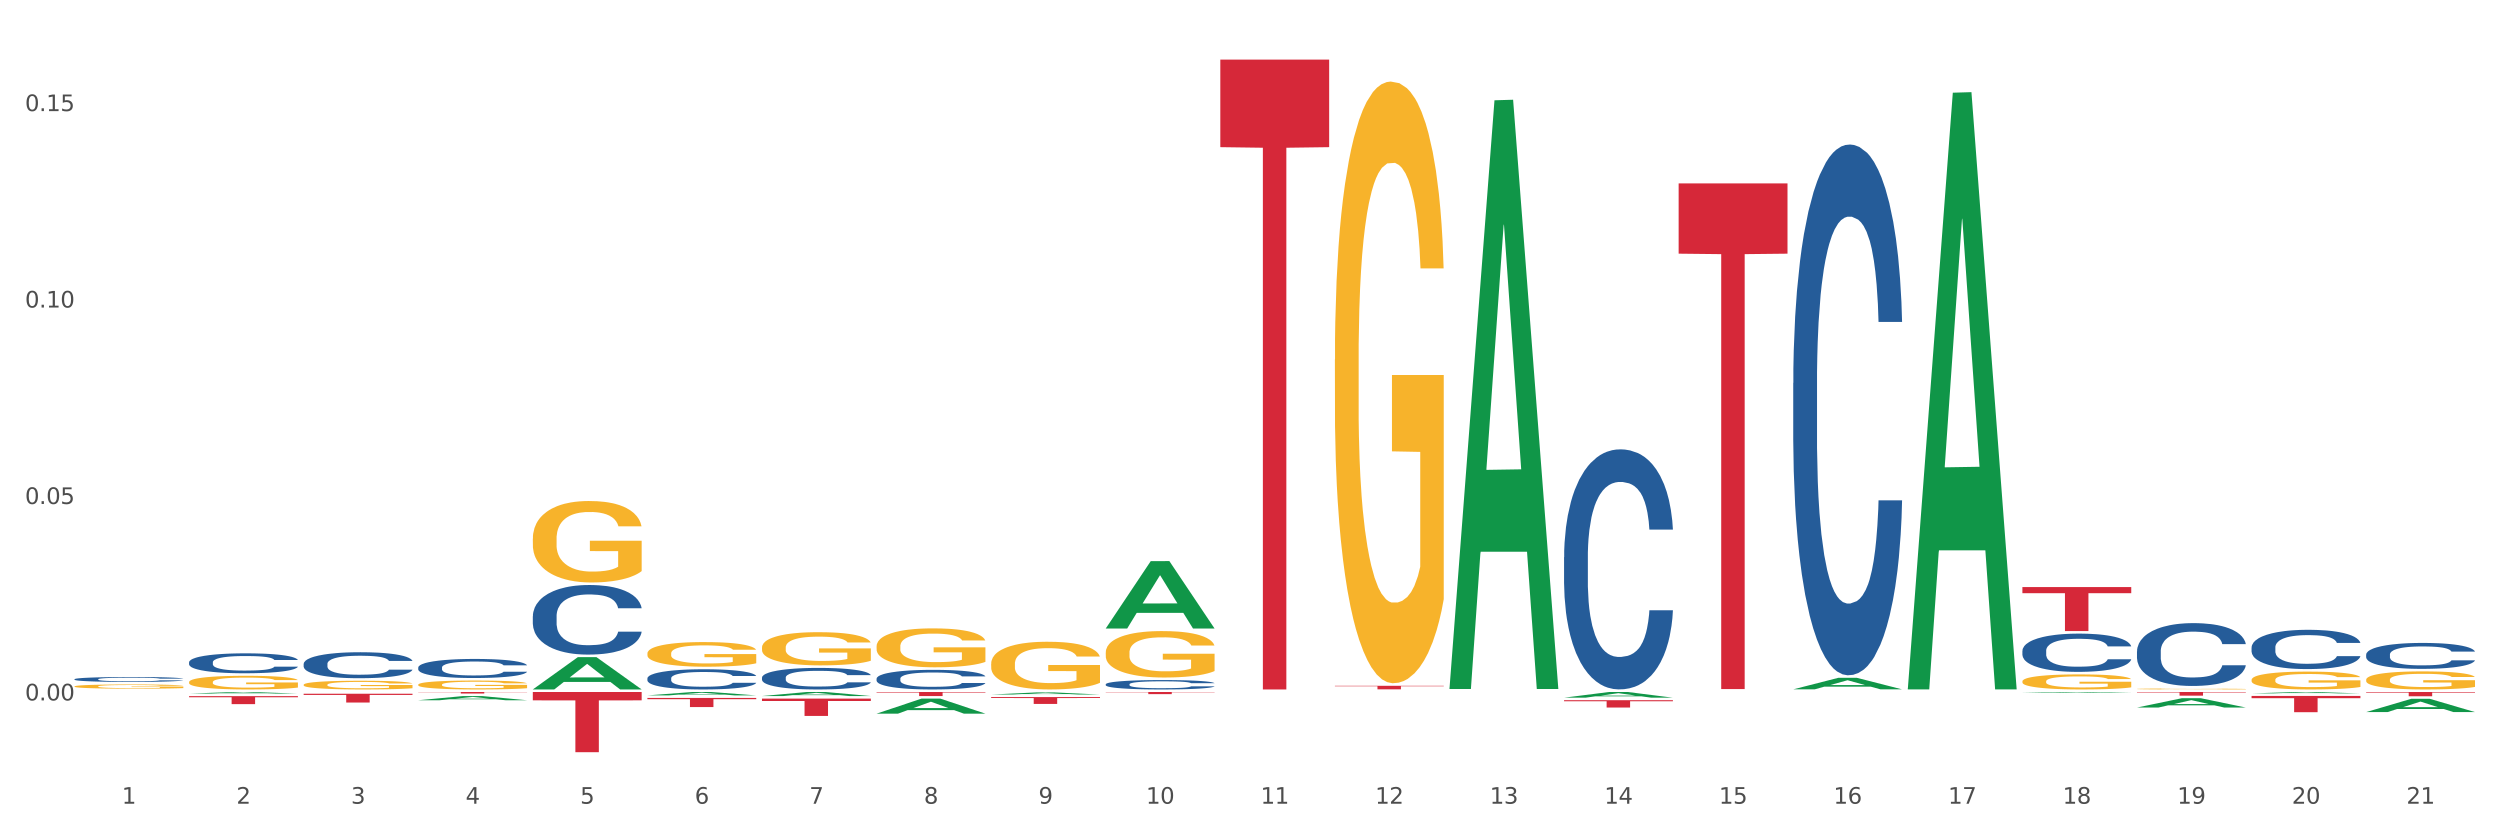 <?xml version="1.0" encoding="utf-8" standalone="no"?>
<!DOCTYPE svg PUBLIC "-//W3C//DTD SVG 1.1//EN"
  "http://www.w3.org/Graphics/SVG/1.1/DTD/svg11.dtd">
<svg xmlns:xlink="http://www.w3.org/1999/xlink" width="1080pt" height="360pt" viewBox="0 0 1080 360" xmlns="http://www.w3.org/2000/svg" version="1.1">
 <rect x="0" y="0" width="1080" height="360" fill="#333333" stroke="none"/>
 <defs>
  <style type="text/css">*{stroke-linejoin: round; stroke-linecap: butt}</style>
 </defs>
 <g id="figure_1">
  <g id="patch_1">
   <path d="M 0 360 
L 1080 360 
L 1080 0 
L 0 0 
z
" style="fill: #ffffff; stroke: #ffffff; stroke-linejoin: miter"/>
  </g>
  <g id="axes_1">
   <g id="matplotlib.axis_1">
    <g id="xtick_1">
     <g id="text_1">
      <!-- 1 -->
      <g style="fill: #4d4d4d" transform="translate(52.633 347.204) scale(0.096 -0.096)">
       <defs>
        <path id="DejaVuSans-31" d="M 794 531 
L 1825 531 
L 1825 4091 
L 703 3866 
L 703 4441 
L 1819 4666 
L 2450 4666 
L 2450 531 
L 3481 531 
L 3481 0 
L 794 0 
L 794 531 
z
" transform="scale(0.016)"/>
       </defs>
       <use xlink:href="#DejaVuSans-31"/>
      </g>
     </g>
    </g>
    <g id="xtick_2">
     <g id="text_2">
      <!-- 2 -->
      <g style="fill: #4d4d4d" transform="translate(102.133 347.204) scale(0.096 -0.096)">
       <defs>
        <path id="DejaVuSans-32" d="M 1228 531 
L 3431 531 
L 3431 0 
L 469 0 
L 469 531 
Q 828 903 1448 1529 
Q 2069 2156 2228 2338 
Q 2531 2678 2651 2914 
Q 2772 3150 2772 3378 
Q 2772 3750 2511 3984 
Q 2250 4219 1831 4219 
Q 1534 4219 1204 4116 
Q 875 4013 500 3803 
L 500 4441 
Q 881 4594 1212 4672 
Q 1544 4750 1819 4750 
Q 2544 4750 2975 4387 
Q 3406 4025 3406 3419 
Q 3406 3131 3298 2873 
Q 3191 2616 2906 2266 
Q 2828 2175 2409 1742 
Q 1991 1309 1228 531 
z
" transform="scale(0.016)"/>
       </defs>
       <use xlink:href="#DejaVuSans-32"/>
      </g>
     </g>
    </g>
    <g id="xtick_3">
     <g id="text_3">
      <!-- 3 -->
      <g style="fill: #4d4d4d" transform="translate(151.633 347.204) scale(0.096 -0.096)">
       <defs>
        <path id="DejaVuSans-33" d="M 2597 2516 
Q 3050 2419 3304 2112 
Q 3559 1806 3559 1356 
Q 3559 666 3084 287 
Q 2609 -91 1734 -91 
Q 1441 -91 1130 -33 
Q 819 25 488 141 
L 488 750 
Q 750 597 1062 519 
Q 1375 441 1716 441 
Q 2309 441 2620 675 
Q 2931 909 2931 1356 
Q 2931 1769 2642 2001 
Q 2353 2234 1838 2234 
L 1294 2234 
L 1294 2753 
L 1863 2753 
Q 2328 2753 2575 2939 
Q 2822 3125 2822 3475 
Q 2822 3834 2567 4026 
Q 2313 4219 1838 4219 
Q 1578 4219 1281 4162 
Q 984 4106 628 3988 
L 628 4550 
Q 988 4650 1302 4700 
Q 1616 4750 1894 4750 
Q 2613 4750 3031 4423 
Q 3450 4097 3450 3541 
Q 3450 3153 3228 2886 
Q 3006 2619 2597 2516 
z
" transform="scale(0.016)"/>
       </defs>
       <use xlink:href="#DejaVuSans-33"/>
      </g>
     </g>
    </g>
    <g id="xtick_4">
     <g id="text_4">
      <!-- 4 -->
      <g style="fill: #4d4d4d" transform="translate(201.133 347.204) scale(0.096 -0.096)">
       <defs>
        <path id="DejaVuSans-34" d="M 2419 4116 
L 825 1625 
L 2419 1625 
L 2419 4116 
z
M 2253 4666 
L 3047 4666 
L 3047 1625 
L 3713 1625 
L 3713 1100 
L 3047 1100 
L 3047 0 
L 2419 0 
L 2419 1100 
L 313 1100 
L 313 1709 
L 2253 4666 
z
" transform="scale(0.016)"/>
       </defs>
       <use xlink:href="#DejaVuSans-34"/>
      </g>
     </g>
    </g>
    <g id="xtick_5">
     <g id="text_5">
      <!-- 5 -->
      <g style="fill: #4d4d4d" transform="translate(250.633 347.204) scale(0.096 -0.096)">
       <defs>
        <path id="DejaVuSans-35" d="M 691 4666 
L 3169 4666 
L 3169 4134 
L 1269 4134 
L 1269 2991 
Q 1406 3038 1543 3061 
Q 1681 3084 1819 3084 
Q 2600 3084 3056 2656 
Q 3513 2228 3513 1497 
Q 3513 744 3044 326 
Q 2575 -91 1722 -91 
Q 1428 -91 1123 -41 
Q 819 9 494 109 
L 494 744 
Q 775 591 1075 516 
Q 1375 441 1709 441 
Q 2250 441 2565 725 
Q 2881 1009 2881 1497 
Q 2881 1984 2565 2268 
Q 2250 2553 1709 2553 
Q 1456 2553 1204 2497 
Q 953 2441 691 2322 
L 691 4666 
z
" transform="scale(0.016)"/>
       </defs>
       <use xlink:href="#DejaVuSans-35"/>
      </g>
     </g>
    </g>
    <g id="xtick_6">
     <g id="text_6">
      <!-- 6 -->
      <g style="fill: #4d4d4d" transform="translate(300.134 347.204) scale(0.096 -0.096)">
       <defs>
        <path id="DejaVuSans-36" d="M 2113 2584 
Q 1688 2584 1439 2293 
Q 1191 2003 1191 1497 
Q 1191 994 1439 701 
Q 1688 409 2113 409 
Q 2538 409 2786 701 
Q 3034 994 3034 1497 
Q 3034 2003 2786 2293 
Q 2538 2584 2113 2584 
z
M 3366 4563 
L 3366 3988 
Q 3128 4100 2886 4159 
Q 2644 4219 2406 4219 
Q 1781 4219 1451 3797 
Q 1122 3375 1075 2522 
Q 1259 2794 1537 2939 
Q 1816 3084 2150 3084 
Q 2853 3084 3261 2657 
Q 3669 2231 3669 1497 
Q 3669 778 3244 343 
Q 2819 -91 2113 -91 
Q 1303 -91 875 529 
Q 447 1150 447 2328 
Q 447 3434 972 4092 
Q 1497 4750 2381 4750 
Q 2619 4750 2861 4703 
Q 3103 4656 3366 4563 
z
" transform="scale(0.016)"/>
       </defs>
       <use xlink:href="#DejaVuSans-36"/>
      </g>
     </g>
    </g>
    <g id="xtick_7">
     <g id="text_7">
      <!-- 7 -->
      <g style="fill: #4d4d4d" transform="translate(349.634 347.204) scale(0.096 -0.096)">
       <defs>
        <path id="DejaVuSans-37" d="M 525 4666 
L 3525 4666 
L 3525 4397 
L 1831 0 
L 1172 0 
L 2766 4134 
L 525 4134 
L 525 4666 
z
" transform="scale(0.016)"/>
       </defs>
       <use xlink:href="#DejaVuSans-37"/>
      </g>
     </g>
    </g>
    <g id="xtick_8">
     <g id="text_8">
      <!-- 8 -->
      <g style="fill: #4d4d4d" transform="translate(399.134 347.204) scale(0.096 -0.096)">
       <defs>
        <path id="DejaVuSans-38" d="M 2034 2216 
Q 1584 2216 1326 1975 
Q 1069 1734 1069 1313 
Q 1069 891 1326 650 
Q 1584 409 2034 409 
Q 2484 409 2743 651 
Q 3003 894 3003 1313 
Q 3003 1734 2745 1975 
Q 2488 2216 2034 2216 
z
M 1403 2484 
Q 997 2584 770 2862 
Q 544 3141 544 3541 
Q 544 4100 942 4425 
Q 1341 4750 2034 4750 
Q 2731 4750 3128 4425 
Q 3525 4100 3525 3541 
Q 3525 3141 3298 2862 
Q 3072 2584 2669 2484 
Q 3125 2378 3379 2068 
Q 3634 1759 3634 1313 
Q 3634 634 3220 271 
Q 2806 -91 2034 -91 
Q 1263 -91 848 271 
Q 434 634 434 1313 
Q 434 1759 690 2068 
Q 947 2378 1403 2484 
z
M 1172 3481 
Q 1172 3119 1398 2916 
Q 1625 2713 2034 2713 
Q 2441 2713 2670 2916 
Q 2900 3119 2900 3481 
Q 2900 3844 2670 4047 
Q 2441 4250 2034 4250 
Q 1625 4250 1398 4047 
Q 1172 3844 1172 3481 
z
" transform="scale(0.016)"/>
       </defs>
       <use xlink:href="#DejaVuSans-38"/>
      </g>
     </g>
    </g>
    <g id="xtick_9">
     <g id="text_9">
      <!-- 9 -->
      <g style="fill: #4d4d4d" transform="translate(448.634 347.204) scale(0.096 -0.096)">
       <defs>
        <path id="DejaVuSans-39" d="M 703 97 
L 703 672 
Q 941 559 1184 500 
Q 1428 441 1663 441 
Q 2288 441 2617 861 
Q 2947 1281 2994 2138 
Q 2813 1869 2534 1725 
Q 2256 1581 1919 1581 
Q 1219 1581 811 2004 
Q 403 2428 403 3163 
Q 403 3881 828 4315 
Q 1253 4750 1959 4750 
Q 2769 4750 3195 4129 
Q 3622 3509 3622 2328 
Q 3622 1225 3098 567 
Q 2575 -91 1691 -91 
Q 1453 -91 1209 -44 
Q 966 3 703 97 
z
M 1959 2075 
Q 2384 2075 2632 2365 
Q 2881 2656 2881 3163 
Q 2881 3666 2632 3958 
Q 2384 4250 1959 4250 
Q 1534 4250 1286 3958 
Q 1038 3666 1038 3163 
Q 1038 2656 1286 2365 
Q 1534 2075 1959 2075 
z
" transform="scale(0.016)"/>
       </defs>
       <use xlink:href="#DejaVuSans-39"/>
      </g>
     </g>
    </g>
    <g id="xtick_10">
     <g id="text_10">
      <!-- 10 -->
      <g style="fill: #4d4d4d" transform="translate(495.079 347.204) scale(0.096 -0.096)">
       <defs>
        <path id="DejaVuSans-30" d="M 2034 4250 
Q 1547 4250 1301 3770 
Q 1056 3291 1056 2328 
Q 1056 1369 1301 889 
Q 1547 409 2034 409 
Q 2525 409 2770 889 
Q 3016 1369 3016 2328 
Q 3016 3291 2770 3770 
Q 2525 4250 2034 4250 
z
M 2034 4750 
Q 2819 4750 3233 4129 
Q 3647 3509 3647 2328 
Q 3647 1150 3233 529 
Q 2819 -91 2034 -91 
Q 1250 -91 836 529 
Q 422 1150 422 2328 
Q 422 3509 836 4129 
Q 1250 4750 2034 4750 
z
" transform="scale(0.016)"/>
       </defs>
       <use xlink:href="#DejaVuSans-31"/>
       <use xlink:href="#DejaVuSans-30" transform="translate(63.623 0)"/>
      </g>
     </g>
    </g>
    <g id="xtick_11">
     <g id="text_11">
      <!-- 11 -->
      <g style="fill: #4d4d4d" transform="translate(544.58 347.204) scale(0.096 -0.096)">
       <use xlink:href="#DejaVuSans-31"/>
       <use xlink:href="#DejaVuSans-31" transform="translate(63.623 0)"/>
      </g>
     </g>
    </g>
    <g id="xtick_12">
     <g id="text_12">
      <!-- 12 -->
      <g style="fill: #4d4d4d" transform="translate(594.08 347.204) scale(0.096 -0.096)">
       <use xlink:href="#DejaVuSans-31"/>
       <use xlink:href="#DejaVuSans-32" transform="translate(63.623 0)"/>
      </g>
     </g>
    </g>
    <g id="xtick_13">
     <g id="text_13">
      <!-- 13 -->
      <g style="fill: #4d4d4d" transform="translate(643.58 347.204) scale(0.096 -0.096)">
       <use xlink:href="#DejaVuSans-31"/>
       <use xlink:href="#DejaVuSans-33" transform="translate(63.623 0)"/>
      </g>
     </g>
    </g>
    <g id="xtick_14">
     <g id="text_14">
      <!-- 14 -->
      <g style="fill: #4d4d4d" transform="translate(693.08 347.204) scale(0.096 -0.096)">
       <use xlink:href="#DejaVuSans-31"/>
       <use xlink:href="#DejaVuSans-34" transform="translate(63.623 0)"/>
      </g>
     </g>
    </g>
    <g id="xtick_15">
     <g id="text_15">
      <!-- 15 -->
      <g style="fill: #4d4d4d" transform="translate(742.58 347.204) scale(0.096 -0.096)">
       <use xlink:href="#DejaVuSans-31"/>
       <use xlink:href="#DejaVuSans-35" transform="translate(63.623 0)"/>
      </g>
     </g>
    </g>
    <g id="xtick_16">
     <g id="text_16">
      <!-- 16 -->
      <g style="fill: #4d4d4d" transform="translate(792.08 347.204) scale(0.096 -0.096)">
       <use xlink:href="#DejaVuSans-31"/>
       <use xlink:href="#DejaVuSans-36" transform="translate(63.623 0)"/>
      </g>
     </g>
    </g>
    <g id="xtick_17">
     <g id="text_17">
      <!-- 17 -->
      <g style="fill: #4d4d4d" transform="translate(841.58 347.204) scale(0.096 -0.096)">
       <use xlink:href="#DejaVuSans-31"/>
       <use xlink:href="#DejaVuSans-37" transform="translate(63.623 0)"/>
      </g>
     </g>
    </g>
    <g id="xtick_18">
     <g id="text_18">
      <!-- 18 -->
      <g style="fill: #4d4d4d" transform="translate(891.08 347.204) scale(0.096 -0.096)">
       <use xlink:href="#DejaVuSans-31"/>
       <use xlink:href="#DejaVuSans-38" transform="translate(63.623 0)"/>
      </g>
     </g>
    </g>
    <g id="xtick_19">
     <g id="text_19">
      <!-- 19 -->
      <g style="fill: #4d4d4d" transform="translate(940.58 347.204) scale(0.096 -0.096)">
       <use xlink:href="#DejaVuSans-31"/>
       <use xlink:href="#DejaVuSans-39" transform="translate(63.623 0)"/>
      </g>
     </g>
    </g>
    <g id="xtick_20">
     <g id="text_20">
      <!-- 20 -->
      <g style="fill: #4d4d4d" transform="translate(990.08 347.204) scale(0.096 -0.096)">
       <use xlink:href="#DejaVuSans-32"/>
       <use xlink:href="#DejaVuSans-30" transform="translate(63.623 0)"/>
      </g>
     </g>
    </g>
    <g id="xtick_21">
     <g id="text_21">
      <!-- 21 -->
      <g style="fill: #4d4d4d" transform="translate(1039.58 347.204) scale(0.096 -0.096)">
       <use xlink:href="#DejaVuSans-32"/>
       <use xlink:href="#DejaVuSans-31" transform="translate(63.623 0)"/>
      </g>
     </g>
    </g>
    <g id="xtick_22"/>
    <g id="xtick_23"/>
    <g id="xtick_24"/>
    <g id="xtick_25"/>
    <g id="xtick_26"/>
    <g id="xtick_27"/>
    <g id="xtick_28"/>
    <g id="xtick_29"/>
    <g id="xtick_30"/>
    <g id="xtick_31"/>
    <g id="xtick_32"/>
    <g id="xtick_33"/>
    <g id="xtick_34"/>
    <g id="xtick_35"/>
    <g id="xtick_36"/>
    <g id="xtick_37"/>
    <g id="xtick_38"/>
    <g id="xtick_39"/>
    <g id="xtick_40"/>
    <g id="xtick_41"/>
   </g>
   <g id="matplotlib.axis_2">
    <g id="ytick_1">
     <g id="text_22">
      <!-- 0.00 -->
      <g style="fill: #4d4d4d" transform="translate(10.8 302.586) scale(0.096 -0.096)">
       <defs>
        <path id="DejaVuSans-2e" d="M 684 794 
L 1344 794 
L 1344 0 
L 684 0 
L 684 794 
z
" transform="scale(0.016)"/>
       </defs>
       <use xlink:href="#DejaVuSans-30"/>
       <use xlink:href="#DejaVuSans-2e" transform="translate(63.623 0)"/>
       <use xlink:href="#DejaVuSans-30" transform="translate(95.41 0)"/>
       <use xlink:href="#DejaVuSans-30" transform="translate(159.033 0)"/>
      </g>
     </g>
    </g>
    <g id="ytick_2">
     <g id="text_23">
      <!-- 0.05 -->
      <g style="fill: #4d4d4d" transform="translate(10.8 217.723) scale(0.096 -0.096)">
       <use xlink:href="#DejaVuSans-30"/>
       <use xlink:href="#DejaVuSans-2e" transform="translate(63.623 0)"/>
       <use xlink:href="#DejaVuSans-30" transform="translate(95.41 0)"/>
       <use xlink:href="#DejaVuSans-35" transform="translate(159.033 0)"/>
      </g>
     </g>
    </g>
    <g id="ytick_3">
     <g id="text_24">
      <!-- 0.10 -->
      <g style="fill: #4d4d4d" transform="translate(10.8 132.86) scale(0.096 -0.096)">
       <use xlink:href="#DejaVuSans-30"/>
       <use xlink:href="#DejaVuSans-2e" transform="translate(63.623 0)"/>
       <use xlink:href="#DejaVuSans-31" transform="translate(95.41 0)"/>
       <use xlink:href="#DejaVuSans-30" transform="translate(159.033 0)"/>
      </g>
     </g>
    </g>
    <g id="ytick_4">
     <g id="text_25">
      <!-- 0.15 -->
      <g style="fill: #4d4d4d" transform="translate(10.8 47.997) scale(0.096 -0.096)">
       <use xlink:href="#DejaVuSans-30"/>
       <use xlink:href="#DejaVuSans-2e" transform="translate(63.623 0)"/>
       <use xlink:href="#DejaVuSans-31" transform="translate(95.41 0)"/>
       <use xlink:href="#DejaVuSans-35" transform="translate(159.033 0)"/>
      </g>
     </g>
    </g>
    <g id="ytick_5"/>
    <g id="ytick_6"/>
    <g id="ytick_7"/>
   </g>
   <g id="PolyCollection_1">
    <path d="M 81.675 299.644 
L 81.723 299.643 
L 101.115 298.939 
L 109.163 298.939 
L 128.7 299.645 
L 119.392 299.645 
L 115.174 299.481 
L 95.152 299.481 
L 95.007 299.484 
L 90.935 299.645 
L 81.675 299.645 
L 81.675 299.644 
L 97.673 299.383 
L 112.653 299.382 
L 105.236 299.089 
L 105.139 299.088 
L 105.042 299.09 
L 97.625 299.382 
L 97.673 299.383 
L 81.675 299.644 
z
" clip-path="url(#p56bcbc112f)" style="fill: #109648"/>
    <path d="M 477.675 298.939 
L 524.7 298.939 
L 524.7 299.066 
L 506.202 299.067 
L 506.202 299.854 
L 496.062 299.854 
L 496.062 299.067 
L 477.675 299.066 
L 477.675 298.94 
L 477.675 298.939 
z
" clip-path="url(#p56bcbc112f)" style="fill: #d62839"/>
    <path d="M 428.175 301.136 
L 475.2 301.136 
L 475.2 301.549 
L 456.702 301.551 
L 456.702 304.103 
L 446.562 304.103 
L 446.562 301.551 
L 428.175 301.549 
L 428.175 301.139 
L 428.175 301.136 
z
" clip-path="url(#p56bcbc112f)" style="fill: #d62839"/>
    <path d="M 378.675 298.939 
L 425.7 298.939 
L 425.7 299.182 
L 407.202 299.184 
L 407.202 300.692 
L 397.062 300.692 
L 397.062 299.184 
L 378.675 299.182 
L 378.675 298.94 
L 378.675 298.939 
z
" clip-path="url(#p56bcbc112f)" style="fill: #d62839"/>
    <path d="M 527.175 25.759 
L 574.2 25.759 
L 574.2 63.57 
L 555.702 63.826 
L 555.702 297.845 
L 545.562 297.845 
L 545.562 63.826 
L 527.175 63.57 
L 527.175 26.015 
L 527.175 25.759 
z
" clip-path="url(#p56bcbc112f)" style="fill: #d62839"/>
    <path d="M 230.175 298.939 
L 277.2 298.939 
L 277.2 302.553 
L 258.702 302.578 
L 258.702 324.95 
L 248.562 324.95 
L 248.562 302.578 
L 230.175 302.553 
L 230.175 298.963 
L 230.175 298.939 
z
" clip-path="url(#p56bcbc112f)" style="fill: #d62839"/>
    <path d="M 131.175 299.688 
L 178.2 299.688 
L 178.2 300.215 
L 159.702 300.219 
L 159.702 303.483 
L 149.562 303.483 
L 149.562 300.219 
L 131.175 300.215 
L 131.175 299.691 
L 131.175 299.688 
z
" clip-path="url(#p56bcbc112f)" style="fill: #d62839"/>
    <path d="M 81.675 300.738 
L 128.7 300.738 
L 128.7 301.216 
L 110.202 301.219 
L 110.202 304.176 
L 100.062 304.176 
L 100.062 301.219 
L 81.675 301.216 
L 81.675 300.741 
L 81.675 300.738 
z
" clip-path="url(#p56bcbc112f)" style="fill: #d62839"/>
    <path d="M 180.675 298.939 
L 227.7 298.939 
L 227.7 299.03 
L 209.202 299.031 
L 209.202 299.595 
L 199.062 299.595 
L 199.062 299.031 
L 180.675 299.03 
L 180.675 298.939 
L 180.675 298.939 
z
" clip-path="url(#p56bcbc112f)" style="fill: #d62839"/>
    <path d="M 329.175 301.786 
L 376.2 301.786 
L 376.2 302.828 
L 357.702 302.835 
L 357.702 309.282 
L 347.562 309.282 
L 347.562 302.835 
L 329.175 302.828 
L 329.175 301.793 
L 329.175 301.786 
z
" clip-path="url(#p56bcbc112f)" style="fill: #d62839"/>
    <path d="M 279.675 301.505 
L 326.7 301.505 
L 326.7 302.053 
L 308.202 302.056 
L 308.202 305.448 
L 298.062 305.448 
L 298.062 302.056 
L 279.675 302.053 
L 279.675 301.508 
L 279.675 301.505 
z
" clip-path="url(#p56bcbc112f)" style="fill: #d62839"/>
    <path d="M 972.675 300.648 
L 1019.7 300.648 
L 1019.7 301.624 
L 1001.202 301.63 
L 1001.202 307.672 
L 991.062 307.672 
L 991.062 301.63 
L 972.675 301.624 
L 972.675 300.654 
L 972.675 300.648 
z
" clip-path="url(#p56bcbc112f)" style="fill: #d62839"/>
    <path d="M 1022.175 298.939 
L 1069.2 298.939 
L 1069.2 299.197 
L 1050.702 299.198 
L 1050.702 300.795 
L 1040.562 300.795 
L 1040.562 299.198 
L 1022.175 299.197 
L 1022.175 298.941 
L 1022.175 298.939 
z
" clip-path="url(#p56bcbc112f)" style="fill: #d62839"/>
    <path d="M 873.675 253.616 
L 920.7 253.616 
L 920.7 256.258 
L 902.202 256.276 
L 902.202 272.626 
L 892.062 272.626 
L 892.062 256.276 
L 873.675 256.258 
L 873.675 253.634 
L 873.675 253.616 
z
" clip-path="url(#p56bcbc112f)" style="fill: #d62839"/>
    <path d="M 675.675 302.495 
L 722.7 302.495 
L 722.7 302.936 
L 704.202 302.939 
L 704.202 305.669 
L 694.062 305.669 
L 694.062 302.939 
L 675.675 302.936 
L 675.675 302.498 
L 675.675 302.495 
z
" clip-path="url(#p56bcbc112f)" style="fill: #d62839"/>
    <path d="M 576.675 296.254 
L 623.7 296.254 
L 623.7 296.469 
L 605.202 296.471 
L 605.202 297.802 
L 595.062 297.802 
L 595.062 296.471 
L 576.675 296.469 
L 576.675 296.256 
L 576.675 296.254 
z
" clip-path="url(#p56bcbc112f)" style="fill: #d62839"/>
    <path d="M 923.175 298.939 
L 970.2 298.939 
L 970.2 299.158 
L 951.702 299.16 
L 951.702 300.518 
L 941.562 300.518 
L 941.562 299.16 
L 923.175 299.158 
L 923.175 298.94 
L 923.175 298.939 
z
" clip-path="url(#p56bcbc112f)" style="fill: #d62839"/>
    <path d="M 725.175 79.226 
L 772.2 79.226 
L 772.2 109.585 
L 753.702 109.79 
L 753.702 297.685 
L 743.562 297.685 
L 743.562 109.79 
L 725.175 109.585 
L 725.175 79.431 
L 725.175 79.226 
z
" clip-path="url(#p56bcbc112f)" style="fill: #d62839"/>
    <path d="M 428.175 286.759 
L 428.231 286.74 
L 428.231 286.063 
L 428.342 285.479 
L 428.897 284.068 
L 429.73 282.9 
L 430.34 282.279 
L 430.951 281.771 
L 431.673 281.263 
L 432.561 280.736 
L 434.171 279.964 
L 435.17 279.569 
L 436.392 279.155 
L 438.613 278.552 
L 440.223 278.214 
L 441.888 277.931 
L 444.609 277.592 
L 446.385 277.442 
L 448.273 277.329 
L 450.549 277.254 
L 452.27 277.235 
L 456.046 277.291 
L 459.266 277.461 
L 460.82 277.592 
L 462.819 277.818 
L 463.874 277.969 
L 465.595 278.27 
L 467.372 278.665 
L 468.593 279.004 
L 470.425 279.644 
L 471.813 280.284 
L 473.09 281.075 
L 473.756 281.62 
L 474.256 282.129 
L 474.7 282.712 
L 475.144 283.635 
L 465.151 283.635 
L 464.762 282.976 
L 464.152 282.355 
L 463.263 281.752 
L 462.486 281.376 
L 461.154 280.905 
L 459.932 280.604 
L 458.655 280.378 
L 457.101 280.19 
L 455.879 280.096 
L 454.158 280.021 
L 450.771 280.039 
L 448.495 280.19 
L 446.941 280.378 
L 445.941 280.548 
L 445.053 280.736 
L 444.054 280.999 
L 442.888 281.395 
L 442.055 281.752 
L 441.222 282.204 
L 440.556 282.656 
L 439.945 283.183 
L 439.445 283.748 
L 439.057 284.331 
L 438.724 285.046 
L 438.446 286.232 
L 438.446 288.811 
L 438.557 289.394 
L 438.835 290.166 
L 439.168 290.75 
L 439.723 291.446 
L 440.223 291.917 
L 441.167 292.594 
L 442.221 293.159 
L 443.054 293.517 
L 443.887 293.818 
L 445.331 294.232 
L 446.941 294.571 
L 448.329 294.778 
L 450.216 294.966 
L 451.493 295.041 
L 452.604 295.079 
L 455.324 295.079 
L 457.267 295.023 
L 459.432 294.891 
L 461.098 294.721 
L 462.486 294.514 
L 464.041 294.176 
L 465.04 293.856 
L 465.04 289.922 
L 452.826 289.903 
L 452.826 287.286 
L 475.2 287.286 
L 475.2 294.966 
L 474.256 295.361 
L 473.201 295.719 
L 472.091 296.039 
L 470.425 296.434 
L 468.427 296.811 
L 466.65 297.074 
L 464.762 297.3 
L 462.542 297.507 
L 459.655 297.695 
L 457.878 297.771 
L 455.657 297.827 
L 453.048 297.846 
L 450.771 297.808 
L 448.551 297.714 
L 446.219 297.545 
L 443.943 297.3 
L 442.221 297.056 
L 440.5 296.754 
L 438.668 296.359 
L 437.225 295.983 
L 436.114 295.644 
L 434.893 295.211 
L 433.56 294.646 
L 432.561 294.138 
L 431.673 293.611 
L 430.729 292.933 
L 430.063 292.35 
L 429.396 291.616 
L 429.008 291.07 
L 428.564 290.223 
L 428.231 289.037 
L 428.175 286.759 
z
" clip-path="url(#p56bcbc112f)" style="fill: #f7b32b"/>
    <path d="M 477.675 281.898 
L 477.731 281.88 
L 477.731 281.221 
L 477.842 280.653 
L 478.397 279.278 
L 479.23 278.142 
L 479.84 277.538 
L 480.451 277.043 
L 481.173 276.548 
L 482.061 276.035 
L 483.671 275.284 
L 484.67 274.899 
L 485.892 274.496 
L 488.113 273.91 
L 489.723 273.58 
L 491.388 273.305 
L 494.109 272.975 
L 495.885 272.829 
L 497.773 272.719 
L 500.049 272.646 
L 501.77 272.627 
L 505.546 272.682 
L 508.766 272.847 
L 510.32 272.975 
L 512.319 273.195 
L 513.374 273.342 
L 515.095 273.635 
L 516.872 274.02 
L 518.093 274.35 
L 519.925 274.973 
L 521.313 275.596 
L 522.59 276.365 
L 523.256 276.896 
L 523.756 277.391 
L 524.2 277.959 
L 524.644 278.857 
L 514.651 278.857 
L 514.262 278.216 
L 513.652 277.611 
L 512.763 277.025 
L 511.986 276.658 
L 510.654 276.2 
L 509.432 275.907 
L 508.155 275.687 
L 506.601 275.504 
L 505.379 275.412 
L 503.658 275.339 
L 500.271 275.357 
L 497.995 275.504 
L 496.441 275.687 
L 495.441 275.852 
L 494.553 276.035 
L 493.554 276.292 
L 492.388 276.677 
L 491.555 277.025 
L 490.722 277.464 
L 490.056 277.904 
L 489.445 278.417 
L 488.945 278.967 
L 488.557 279.535 
L 488.224 280.231 
L 487.946 281.385 
L 487.946 283.896 
L 488.057 284.464 
L 488.335 285.215 
L 488.668 285.783 
L 489.223 286.461 
L 489.723 286.919 
L 490.667 287.578 
L 491.721 288.128 
L 492.554 288.476 
L 493.387 288.769 
L 494.831 289.172 
L 496.441 289.502 
L 497.829 289.704 
L 499.716 289.887 
L 500.993 289.96 
L 502.104 289.997 
L 504.824 289.997 
L 506.767 289.942 
L 508.932 289.814 
L 510.598 289.649 
L 511.986 289.447 
L 513.541 289.118 
L 514.54 288.806 
L 514.54 284.977 
L 502.326 284.958 
L 502.326 282.412 
L 524.7 282.412 
L 524.7 289.887 
L 523.756 290.272 
L 522.701 290.62 
L 521.591 290.931 
L 519.925 291.316 
L 517.927 291.683 
L 516.15 291.939 
L 514.262 292.159 
L 512.042 292.361 
L 509.155 292.544 
L 507.378 292.617 
L 505.157 292.672 
L 502.548 292.69 
L 500.271 292.654 
L 498.051 292.562 
L 495.719 292.397 
L 493.443 292.159 
L 491.721 291.921 
L 490 291.628 
L 488.168 291.243 
L 486.725 290.876 
L 485.614 290.547 
L 484.393 290.125 
L 483.06 289.576 
L 482.061 289.081 
L 481.173 288.568 
L 480.229 287.908 
L 479.563 287.34 
L 478.896 286.626 
L 478.508 286.094 
L 478.064 285.27 
L 477.731 284.115 
L 477.675 281.898 
z
" clip-path="url(#p56bcbc112f)" style="fill: #f7b32b"/>
    <path d="M 873.675 294.347 
L 873.731 294.341 
L 873.731 294.127 
L 873.842 293.943 
L 874.397 293.498 
L 875.23 293.129 
L 875.84 292.933 
L 876.451 292.773 
L 877.173 292.613 
L 878.061 292.446 
L 879.671 292.203 
L 880.67 292.078 
L 881.892 291.947 
L 884.113 291.757 
L 885.723 291.65 
L 887.388 291.561 
L 890.109 291.454 
L 891.885 291.407 
L 893.773 291.371 
L 896.049 291.347 
L 897.77 291.341 
L 901.546 291.359 
L 904.766 291.413 
L 906.32 291.454 
L 908.319 291.525 
L 909.374 291.573 
L 911.095 291.668 
L 912.872 291.793 
L 914.093 291.9 
L 915.925 292.102 
L 917.313 292.304 
L 918.59 292.553 
L 919.256 292.725 
L 919.756 292.886 
L 920.2 293.07 
L 920.644 293.361 
L 910.651 293.361 
L 910.262 293.153 
L 909.652 292.957 
L 908.763 292.767 
L 907.986 292.648 
L 906.654 292.5 
L 905.432 292.405 
L 904.155 292.333 
L 902.601 292.274 
L 901.379 292.244 
L 899.658 292.22 
L 896.271 292.226 
L 893.995 292.274 
L 892.441 292.333 
L 891.441 292.387 
L 890.553 292.446 
L 889.554 292.529 
L 888.388 292.654 
L 887.555 292.767 
L 886.722 292.91 
L 886.056 293.052 
L 885.445 293.218 
L 884.945 293.397 
L 884.557 293.581 
L 884.224 293.807 
L 883.946 294.181 
L 883.946 294.995 
L 884.057 295.179 
L 884.335 295.422 
L 884.668 295.607 
L 885.223 295.826 
L 885.723 295.975 
L 886.667 296.189 
L 887.721 296.367 
L 888.554 296.48 
L 889.387 296.575 
L 890.831 296.706 
L 892.441 296.812 
L 893.829 296.878 
L 895.716 296.937 
L 896.993 296.961 
L 898.104 296.973 
L 900.824 296.973 
L 902.767 296.955 
L 904.932 296.913 
L 906.598 296.86 
L 907.986 296.795 
L 909.541 296.688 
L 910.54 296.587 
L 910.54 295.345 
L 898.326 295.339 
L 898.326 294.514 
L 920.7 294.514 
L 920.7 296.937 
L 919.756 297.062 
L 918.701 297.175 
L 917.591 297.276 
L 915.925 297.401 
L 913.927 297.519 
L 912.15 297.603 
L 910.262 297.674 
L 908.042 297.739 
L 905.155 297.799 
L 903.378 297.822 
L 901.157 297.84 
L 898.548 297.846 
L 896.271 297.834 
L 894.051 297.805 
L 891.719 297.751 
L 889.443 297.674 
L 887.721 297.597 
L 886 297.502 
L 884.168 297.377 
L 882.725 297.258 
L 881.614 297.151 
L 880.393 297.014 
L 879.06 296.836 
L 878.061 296.676 
L 877.173 296.509 
L 876.229 296.296 
L 875.563 296.111 
L 874.896 295.88 
L 874.508 295.708 
L 874.064 295.44 
L 873.731 295.066 
L 873.675 294.347 
z
" clip-path="url(#p56bcbc112f)" style="fill: #f7b32b"/>
    <path d="M 576.675 155.343 
L 576.731 155.105 
L 576.731 146.559 
L 576.842 139.2 
L 577.397 121.397 
L 578.23 106.679 
L 578.84 98.845 
L 579.451 92.436 
L 580.173 86.026 
L 581.061 79.38 
L 582.671 69.647 
L 583.67 64.662 
L 584.892 59.439 
L 587.113 51.843 
L 588.723 47.57 
L 590.388 44.01 
L 593.109 39.737 
L 594.885 37.838 
L 596.773 36.413 
L 599.049 35.464 
L 600.77 35.226 
L 604.546 35.938 
L 607.766 38.075 
L 609.32 39.737 
L 611.319 42.585 
L 612.374 44.484 
L 614.095 48.282 
L 615.872 53.268 
L 617.093 57.54 
L 618.925 65.611 
L 620.313 73.683 
L 621.59 83.653 
L 622.256 90.537 
L 622.756 96.946 
L 623.2 104.305 
L 623.644 115.937 
L 613.651 115.937 
L 613.262 107.628 
L 612.652 99.795 
L 611.763 92.198 
L 610.986 87.451 
L 609.654 81.516 
L 608.432 77.718 
L 607.155 74.869 
L 605.601 72.496 
L 604.379 71.309 
L 602.658 70.359 
L 599.271 70.597 
L 596.995 72.496 
L 595.441 74.869 
L 594.441 77.006 
L 593.553 79.38 
L 592.554 82.703 
L 591.388 87.688 
L 590.555 92.198 
L 589.722 97.896 
L 589.056 103.593 
L 588.445 110.24 
L 587.945 117.361 
L 587.557 124.72 
L 587.224 133.741 
L 586.946 148.696 
L 586.946 181.217 
L 587.057 188.576 
L 587.335 198.309 
L 587.668 205.668 
L 588.223 214.451 
L 588.723 220.386 
L 589.667 228.932 
L 590.721 236.053 
L 591.554 240.563 
L 592.387 244.361 
L 593.831 249.584 
L 595.441 253.857 
L 596.829 256.468 
L 598.716 258.842 
L 599.993 259.791 
L 601.104 260.266 
L 603.824 260.266 
L 605.767 259.554 
L 607.932 257.892 
L 609.598 255.756 
L 610.986 253.145 
L 612.541 248.872 
L 613.54 244.836 
L 613.54 195.223 
L 601.326 194.986 
L 601.326 161.989 
L 623.7 161.989 
L 623.7 258.842 
L 622.756 263.827 
L 621.701 268.337 
L 620.591 272.373 
L 618.925 277.358 
L 616.927 282.106 
L 615.15 285.429 
L 613.262 288.277 
L 611.042 290.889 
L 608.155 293.263 
L 606.378 294.212 
L 604.157 294.924 
L 601.548 295.162 
L 599.271 294.687 
L 597.051 293.5 
L 594.719 291.363 
L 592.443 288.277 
L 590.721 285.191 
L 589 281.393 
L 587.168 276.408 
L 585.725 271.661 
L 584.614 267.388 
L 583.393 261.928 
L 582.06 254.806 
L 581.061 248.397 
L 580.173 241.75 
L 579.229 233.204 
L 578.563 225.846 
L 577.896 216.588 
L 577.508 209.703 
L 577.064 199.021 
L 576.731 184.066 
L 576.675 155.343 
z
" clip-path="url(#p56bcbc112f)" style="fill: #f7b32b"/>
    <path d="M 972.675 293.699 
L 972.731 293.691 
L 972.731 293.438 
L 972.842 293.22 
L 973.397 292.692 
L 974.23 292.255 
L 974.84 292.023 
L 975.451 291.832 
L 976.173 291.642 
L 977.061 291.445 
L 978.671 291.156 
L 979.67 291.009 
L 980.892 290.854 
L 983.113 290.628 
L 984.723 290.502 
L 986.388 290.396 
L 989.109 290.269 
L 990.885 290.213 
L 992.773 290.171 
L 995.049 290.142 
L 996.77 290.135 
L 1000.546 290.157 
L 1003.766 290.22 
L 1005.32 290.269 
L 1007.319 290.354 
L 1008.374 290.41 
L 1010.095 290.523 
L 1011.872 290.671 
L 1013.093 290.797 
L 1014.925 291.037 
L 1016.313 291.276 
L 1017.59 291.572 
L 1018.256 291.776 
L 1018.756 291.966 
L 1019.2 292.185 
L 1019.644 292.53 
L 1009.651 292.53 
L 1009.262 292.283 
L 1008.652 292.051 
L 1007.763 291.825 
L 1006.986 291.685 
L 1005.654 291.509 
L 1004.432 291.396 
L 1003.155 291.311 
L 1001.601 291.241 
L 1000.379 291.206 
L 998.658 291.178 
L 995.271 291.185 
L 992.995 291.241 
L 991.441 291.311 
L 990.441 291.375 
L 989.553 291.445 
L 988.554 291.544 
L 987.388 291.692 
L 986.555 291.825 
L 985.722 291.994 
L 985.056 292.163 
L 984.445 292.361 
L 983.945 292.572 
L 983.557 292.79 
L 983.224 293.058 
L 982.946 293.501 
L 982.946 294.466 
L 983.057 294.684 
L 983.335 294.973 
L 983.668 295.191 
L 984.223 295.452 
L 984.723 295.628 
L 985.667 295.881 
L 986.721 296.093 
L 987.554 296.226 
L 988.387 296.339 
L 989.831 296.494 
L 991.441 296.621 
L 992.829 296.698 
L 994.716 296.769 
L 995.993 296.797 
L 997.104 296.811 
L 999.824 296.811 
L 1001.767 296.79 
L 1003.932 296.741 
L 1005.598 296.677 
L 1006.986 296.6 
L 1008.541 296.473 
L 1009.54 296.353 
L 1009.54 294.882 
L 997.326 294.874 
L 997.326 293.896 
L 1019.7 293.896 
L 1019.7 296.769 
L 1018.756 296.917 
L 1017.701 297.05 
L 1016.591 297.17 
L 1014.925 297.318 
L 1012.927 297.459 
L 1011.15 297.557 
L 1009.262 297.642 
L 1007.042 297.719 
L 1004.155 297.79 
L 1002.378 297.818 
L 1000.157 297.839 
L 997.548 297.846 
L 995.271 297.832 
L 993.051 297.797 
L 990.719 297.733 
L 988.443 297.642 
L 986.721 297.55 
L 985 297.438 
L 983.168 297.29 
L 981.725 297.149 
L 980.614 297.022 
L 979.393 296.86 
L 978.06 296.649 
L 977.061 296.459 
L 976.173 296.262 
L 975.229 296.008 
L 974.563 295.79 
L 973.896 295.515 
L 973.508 295.311 
L 973.064 294.994 
L 972.731 294.551 
L 972.675 293.699 
z
" clip-path="url(#p56bcbc112f)" style="fill: #f7b32b"/>
    <path d="M 329.175 279.73 
L 329.231 279.717 
L 329.231 279.245 
L 329.342 278.839 
L 329.897 277.857 
L 330.73 277.045 
L 331.34 276.613 
L 331.951 276.26 
L 332.673 275.906 
L 333.561 275.539 
L 335.171 275.002 
L 336.17 274.727 
L 337.392 274.439 
L 339.613 274.02 
L 341.223 273.785 
L 342.888 273.588 
L 345.609 273.352 
L 347.385 273.248 
L 349.273 273.169 
L 351.549 273.117 
L 353.27 273.104 
L 357.046 273.143 
L 360.266 273.261 
L 361.82 273.352 
L 363.819 273.51 
L 364.874 273.614 
L 366.595 273.824 
L 368.372 274.099 
L 369.593 274.335 
L 371.425 274.78 
L 372.813 275.225 
L 374.09 275.775 
L 374.756 276.155 
L 375.256 276.508 
L 375.7 276.914 
L 376.144 277.556 
L 366.151 277.556 
L 365.762 277.098 
L 365.152 276.666 
L 364.263 276.247 
L 363.486 275.985 
L 362.154 275.657 
L 360.932 275.448 
L 359.655 275.291 
L 358.101 275.16 
L 356.879 275.094 
L 355.158 275.042 
L 351.771 275.055 
L 349.495 275.16 
L 347.941 275.291 
L 346.941 275.408 
L 346.053 275.539 
L 345.054 275.723 
L 343.888 275.998 
L 343.055 276.247 
L 342.222 276.561 
L 341.556 276.875 
L 340.945 277.242 
L 340.445 277.635 
L 340.057 278.041 
L 339.724 278.538 
L 339.446 279.363 
L 339.446 281.157 
L 339.557 281.563 
L 339.835 282.1 
L 340.168 282.506 
L 340.723 282.991 
L 341.223 283.318 
L 342.167 283.789 
L 343.221 284.182 
L 344.054 284.431 
L 344.887 284.641 
L 346.331 284.929 
L 347.941 285.164 
L 349.329 285.308 
L 351.216 285.439 
L 352.493 285.492 
L 353.604 285.518 
L 356.324 285.518 
L 358.267 285.479 
L 360.432 285.387 
L 362.098 285.269 
L 363.486 285.125 
L 365.041 284.889 
L 366.04 284.667 
L 366.04 281.93 
L 353.826 281.917 
L 353.826 280.097 
L 376.2 280.097 
L 376.2 285.439 
L 375.256 285.714 
L 374.201 285.963 
L 373.091 286.186 
L 371.425 286.461 
L 369.427 286.723 
L 367.65 286.906 
L 365.762 287.063 
L 363.542 287.207 
L 360.655 287.338 
L 358.878 287.391 
L 356.657 287.43 
L 354.048 287.443 
L 351.771 287.417 
L 349.551 287.351 
L 347.219 287.234 
L 344.943 287.063 
L 343.221 286.893 
L 341.5 286.684 
L 339.668 286.409 
L 338.225 286.147 
L 337.114 285.911 
L 335.893 285.61 
L 334.56 285.217 
L 333.561 284.863 
L 332.673 284.497 
L 331.729 284.025 
L 331.063 283.619 
L 330.396 283.108 
L 330.008 282.729 
L 329.564 282.139 
L 329.231 281.314 
L 329.175 279.73 
z
" clip-path="url(#p56bcbc112f)" style="fill: #f7b32b"/>
    <path d="M 1022.175 293.648 
L 1022.231 293.641 
L 1022.231 293.385 
L 1022.342 293.164 
L 1022.897 292.629 
L 1023.73 292.187 
L 1024.34 291.952 
L 1024.951 291.76 
L 1025.673 291.567 
L 1026.561 291.368 
L 1028.171 291.076 
L 1029.17 290.926 
L 1030.392 290.769 
L 1032.613 290.541 
L 1034.223 290.413 
L 1035.888 290.306 
L 1038.609 290.178 
L 1040.385 290.121 
L 1042.273 290.078 
L 1044.549 290.049 
L 1046.27 290.042 
L 1050.046 290.064 
L 1053.266 290.128 
L 1054.82 290.178 
L 1056.819 290.263 
L 1057.874 290.32 
L 1059.595 290.434 
L 1061.372 290.584 
L 1062.593 290.712 
L 1064.425 290.954 
L 1065.813 291.197 
L 1067.09 291.496 
L 1067.756 291.703 
L 1068.256 291.895 
L 1068.7 292.116 
L 1069.144 292.465 
L 1059.151 292.465 
L 1058.762 292.216 
L 1058.152 291.981 
L 1057.263 291.753 
L 1056.486 291.61 
L 1055.154 291.432 
L 1053.932 291.318 
L 1052.655 291.232 
L 1051.101 291.161 
L 1049.879 291.126 
L 1048.158 291.097 
L 1044.771 291.104 
L 1042.495 291.161 
L 1040.941 291.232 
L 1039.941 291.297 
L 1039.053 291.368 
L 1038.054 291.468 
L 1036.888 291.617 
L 1036.055 291.753 
L 1035.222 291.924 
L 1034.556 292.095 
L 1033.945 292.294 
L 1033.445 292.508 
L 1033.057 292.729 
L 1032.724 293 
L 1032.446 293.449 
L 1032.446 294.425 
L 1032.557 294.646 
L 1032.835 294.938 
L 1033.168 295.159 
L 1033.723 295.423 
L 1034.223 295.601 
L 1035.167 295.858 
L 1036.221 296.072 
L 1037.054 296.207 
L 1037.887 296.321 
L 1039.331 296.478 
L 1040.941 296.606 
L 1042.329 296.684 
L 1044.216 296.756 
L 1045.493 296.784 
L 1046.604 296.798 
L 1049.324 296.798 
L 1051.267 296.777 
L 1053.432 296.727 
L 1055.098 296.663 
L 1056.486 296.585 
L 1058.041 296.456 
L 1059.04 296.335 
L 1059.04 294.846 
L 1046.826 294.839 
L 1046.826 293.848 
L 1069.2 293.848 
L 1069.2 296.756 
L 1068.256 296.905 
L 1067.201 297.041 
L 1066.091 297.162 
L 1064.425 297.312 
L 1062.427 297.454 
L 1060.65 297.554 
L 1058.762 297.639 
L 1056.542 297.718 
L 1053.655 297.789 
L 1051.878 297.818 
L 1049.657 297.839 
L 1047.048 297.846 
L 1044.771 297.832 
L 1042.551 297.796 
L 1040.219 297.732 
L 1037.943 297.639 
L 1036.221 297.547 
L 1034.5 297.433 
L 1032.668 297.283 
L 1031.225 297.141 
L 1030.114 297.012 
L 1028.893 296.848 
L 1027.56 296.635 
L 1026.561 296.442 
L 1025.673 296.243 
L 1024.729 295.986 
L 1024.063 295.765 
L 1023.396 295.487 
L 1023.008 295.28 
L 1022.564 294.96 
L 1022.231 294.511 
L 1022.175 293.648 
z
" clip-path="url(#p56bcbc112f)" style="fill: #f7b32b"/>
    <path d="M 378.675 279.23 
L 378.731 279.214 
L 378.731 278.661 
L 378.842 278.185 
L 379.397 277.033 
L 380.23 276.08 
L 380.84 275.573 
L 381.451 275.158 
L 382.173 274.743 
L 383.061 274.313 
L 384.671 273.683 
L 385.67 273.361 
L 386.892 273.023 
L 389.113 272.531 
L 390.723 272.254 
L 392.388 272.024 
L 395.109 271.747 
L 396.885 271.625 
L 398.773 271.532 
L 401.049 271.471 
L 402.77 271.456 
L 406.546 271.502 
L 409.766 271.64 
L 411.32 271.747 
L 413.319 271.932 
L 414.374 272.055 
L 416.095 272.301 
L 417.872 272.623 
L 419.093 272.9 
L 420.925 273.422 
L 422.313 273.944 
L 423.59 274.59 
L 424.256 275.035 
L 424.756 275.45 
L 425.2 275.926 
L 425.644 276.679 
L 415.651 276.679 
L 415.262 276.142 
L 414.652 275.635 
L 413.763 275.143 
L 412.986 274.836 
L 411.654 274.452 
L 410.432 274.206 
L 409.155 274.021 
L 407.601 273.868 
L 406.379 273.791 
L 404.658 273.729 
L 401.271 273.745 
L 398.995 273.868 
L 397.441 274.021 
L 396.441 274.16 
L 395.553 274.313 
L 394.554 274.528 
L 393.388 274.851 
L 392.555 275.143 
L 391.722 275.512 
L 391.056 275.88 
L 390.445 276.311 
L 389.945 276.771 
L 389.557 277.248 
L 389.224 277.832 
L 388.946 278.799 
L 388.946 280.904 
L 389.057 281.381 
L 389.335 282.011 
L 389.668 282.487 
L 390.223 283.055 
L 390.723 283.439 
L 391.667 283.992 
L 392.721 284.453 
L 393.554 284.745 
L 394.387 284.991 
L 395.831 285.329 
L 397.441 285.606 
L 398.829 285.775 
L 400.716 285.928 
L 401.993 285.99 
L 403.104 286.02 
L 405.824 286.02 
L 407.767 285.974 
L 409.932 285.867 
L 411.598 285.729 
L 412.986 285.56 
L 414.541 285.283 
L 415.54 285.022 
L 415.54 281.811 
L 403.326 281.795 
L 403.326 279.66 
L 425.7 279.66 
L 425.7 285.928 
L 424.756 286.251 
L 423.701 286.543 
L 422.591 286.804 
L 420.925 287.127 
L 418.927 287.434 
L 417.15 287.649 
L 415.262 287.833 
L 413.042 288.002 
L 410.155 288.156 
L 408.378 288.218 
L 406.157 288.264 
L 403.548 288.279 
L 401.271 288.248 
L 399.051 288.171 
L 396.719 288.033 
L 394.443 287.833 
L 392.721 287.634 
L 391 287.388 
L 389.168 287.065 
L 387.725 286.758 
L 386.614 286.481 
L 385.393 286.128 
L 384.06 285.667 
L 383.061 285.252 
L 382.173 284.822 
L 381.229 284.269 
L 380.563 283.793 
L 379.896 283.194 
L 379.508 282.748 
L 379.064 282.057 
L 378.731 281.089 
L 378.675 279.23 
z
" clip-path="url(#p56bcbc112f)" style="fill: #f7b32b"/>
    <path d="M 923.175 297.623 
L 923.231 297.623 
L 923.231 297.609 
L 923.342 297.597 
L 923.897 297.569 
L 924.73 297.546 
L 925.34 297.533 
L 925.951 297.523 
L 926.673 297.513 
L 927.561 297.502 
L 929.171 297.486 
L 930.17 297.479 
L 931.392 297.47 
L 933.613 297.458 
L 935.223 297.451 
L 936.888 297.446 
L 939.609 297.439 
L 941.385 297.436 
L 943.273 297.434 
L 945.549 297.432 
L 947.27 297.432 
L 951.046 297.433 
L 954.266 297.436 
L 955.82 297.439 
L 957.819 297.443 
L 958.874 297.446 
L 960.595 297.452 
L 962.372 297.46 
L 963.593 297.467 
L 965.425 297.48 
L 966.813 297.493 
L 968.09 297.509 
L 968.756 297.52 
L 969.256 297.53 
L 969.7 297.542 
L 970.144 297.56 
L 960.151 297.56 
L 959.762 297.547 
L 959.152 297.535 
L 958.263 297.522 
L 957.486 297.515 
L 956.154 297.505 
L 954.932 297.499 
L 953.655 297.495 
L 952.101 297.491 
L 950.879 297.489 
L 949.158 297.488 
L 945.771 297.488 
L 943.495 297.491 
L 941.941 297.495 
L 940.941 297.498 
L 940.053 297.502 
L 939.054 297.507 
L 937.888 297.515 
L 937.055 297.522 
L 936.222 297.532 
L 935.556 297.541 
L 934.945 297.551 
L 934.445 297.563 
L 934.057 297.574 
L 933.724 297.589 
L 933.446 297.613 
L 933.446 297.664 
L 933.557 297.676 
L 933.835 297.692 
L 934.168 297.703 
L 934.723 297.717 
L 935.223 297.727 
L 936.167 297.74 
L 937.221 297.752 
L 938.054 297.759 
L 938.887 297.765 
L 940.331 297.773 
L 941.941 297.78 
L 943.329 297.784 
L 945.216 297.788 
L 946.493 297.79 
L 947.604 297.79 
L 950.324 297.79 
L 952.267 297.789 
L 954.432 297.787 
L 956.098 297.783 
L 957.486 297.779 
L 959.041 297.772 
L 960.04 297.766 
L 960.04 297.687 
L 947.826 297.686 
L 947.826 297.634 
L 970.2 297.634 
L 970.2 297.788 
L 969.256 297.796 
L 968.201 297.803 
L 967.091 297.81 
L 965.425 297.818 
L 963.427 297.825 
L 961.65 297.831 
L 959.762 297.835 
L 957.542 297.839 
L 954.655 297.843 
L 952.878 297.845 
L 950.657 297.846 
L 948.048 297.846 
L 945.771 297.845 
L 943.551 297.843 
L 941.219 297.84 
L 938.943 297.835 
L 937.221 297.83 
L 935.5 297.824 
L 933.668 297.816 
L 932.225 297.809 
L 931.114 297.802 
L 929.893 297.793 
L 928.56 297.782 
L 927.561 297.772 
L 926.673 297.761 
L 925.729 297.747 
L 925.063 297.736 
L 924.396 297.721 
L 924.008 297.71 
L 923.564 297.693 
L 923.231 297.669 
L 923.175 297.623 
z
" clip-path="url(#p56bcbc112f)" style="fill: #f7b32b"/>
    <path d="M 279.675 282.298 
L 279.731 282.288 
L 279.731 281.938 
L 279.842 281.636 
L 280.397 280.907 
L 281.23 280.304 
L 281.84 279.983 
L 282.451 279.72 
L 283.173 279.457 
L 284.061 279.185 
L 285.671 278.786 
L 286.67 278.582 
L 287.892 278.368 
L 290.113 278.057 
L 291.723 277.882 
L 293.388 277.736 
L 296.109 277.561 
L 297.885 277.483 
L 299.773 277.425 
L 302.049 277.386 
L 303.77 277.376 
L 307.546 277.405 
L 310.766 277.493 
L 312.32 277.561 
L 314.319 277.678 
L 315.374 277.755 
L 317.095 277.911 
L 318.872 278.115 
L 320.093 278.29 
L 321.925 278.621 
L 323.313 278.952 
L 324.59 279.36 
L 325.256 279.642 
L 325.756 279.905 
L 326.2 280.206 
L 326.644 280.683 
L 316.651 280.683 
L 316.262 280.343 
L 315.652 280.022 
L 314.763 279.71 
L 313.986 279.516 
L 312.654 279.273 
L 311.432 279.117 
L 310.155 279 
L 308.601 278.903 
L 307.379 278.854 
L 305.658 278.815 
L 302.271 278.825 
L 299.995 278.903 
L 298.441 279 
L 297.441 279.088 
L 296.553 279.185 
L 295.554 279.321 
L 294.388 279.526 
L 293.555 279.71 
L 292.722 279.944 
L 292.056 280.177 
L 291.445 280.45 
L 290.945 280.741 
L 290.557 281.043 
L 290.224 281.412 
L 289.946 282.025 
L 289.946 283.358 
L 290.057 283.659 
L 290.335 284.058 
L 290.668 284.36 
L 291.223 284.719 
L 291.723 284.963 
L 292.667 285.313 
L 293.721 285.605 
L 294.554 285.789 
L 295.387 285.945 
L 296.831 286.159 
L 298.441 286.334 
L 299.829 286.441 
L 301.716 286.538 
L 302.993 286.577 
L 304.104 286.597 
L 306.824 286.597 
L 308.767 286.567 
L 310.932 286.499 
L 312.598 286.412 
L 313.986 286.305 
L 315.541 286.13 
L 316.54 285.964 
L 316.54 283.932 
L 304.326 283.922 
L 304.326 282.57 
L 326.7 282.57 
L 326.7 286.538 
L 325.756 286.743 
L 324.701 286.927 
L 323.591 287.093 
L 321.925 287.297 
L 319.927 287.491 
L 318.15 287.628 
L 316.262 287.744 
L 314.042 287.851 
L 311.155 287.949 
L 309.378 287.987 
L 307.157 288.017 
L 304.548 288.026 
L 302.271 288.007 
L 300.051 287.958 
L 297.719 287.871 
L 295.443 287.744 
L 293.721 287.618 
L 292 287.462 
L 290.168 287.258 
L 288.725 287.063 
L 287.614 286.888 
L 286.393 286.665 
L 285.06 286.373 
L 284.061 286.11 
L 283.173 285.838 
L 282.229 285.488 
L 281.563 285.186 
L 280.896 284.807 
L 280.508 284.525 
L 280.064 284.087 
L 279.731 283.474 
L 279.675 282.298 
z
" clip-path="url(#p56bcbc112f)" style="fill: #f7b32b"/>
    <path d="M 923.175 281.388 
L 923.231 281.364 
L 923.231 280.669 
L 923.397 279.727 
L 924.009 277.992 
L 924.787 276.678 
L 926.121 275.14 
L 926.844 274.496 
L 927.789 273.777 
L 929.734 272.611 
L 931.957 271.62 
L 933.514 271.074 
L 934.681 270.727 
L 937.294 270.107 
L 938.794 269.835 
L 940.351 269.611 
L 941.685 269.463 
L 943.908 269.289 
L 945.687 269.215 
L 947.744 269.19 
L 949.467 269.215 
L 951.746 269.314 
L 955.081 269.611 
L 956.359 269.785 
L 958.082 270.083 
L 959.861 270.479 
L 961.306 270.876 
L 962.974 271.446 
L 964.697 272.19 
L 966.365 273.132 
L 967.532 274 
L 968.477 274.917 
L 969.311 276.033 
L 969.922 277.248 
L 970.2 278.264 
L 960.028 278.264 
L 959.75 277.347 
L 959.194 276.355 
L 958.638 275.686 
L 958.027 275.14 
L 957.082 274.521 
L 956.248 274.124 
L 954.859 273.653 
L 953.58 273.355 
L 952.524 273.182 
L 951.245 273.033 
L 948.522 272.884 
L 946.576 272.884 
L 945.353 272.934 
L 943.853 273.058 
L 942.574 273.231 
L 941.073 273.529 
L 939.906 273.851 
L 938.739 274.273 
L 938.072 274.57 
L 937.071 275.116 
L 936.404 275.562 
L 935.515 276.331 
L 935.015 276.876 
L 934.125 278.289 
L 933.736 279.331 
L 933.569 280.05 
L 933.458 280.843 
L 933.458 284.711 
L 933.792 286.446 
L 934.07 287.19 
L 934.514 288.033 
L 935.348 289.124 
L 936.571 290.19 
L 937.849 290.959 
L 938.906 291.43 
L 939.906 291.777 
L 940.907 292.05 
L 942.13 292.298 
L 943.13 292.446 
L 944.631 292.595 
L 946.41 292.669 
L 947.799 292.669 
L 950.634 292.545 
L 951.913 292.422 
L 953.135 292.248 
L 954.469 291.975 
L 955.526 291.678 
L 956.137 291.455 
L 957.138 290.983 
L 957.916 290.488 
L 958.583 289.917 
L 959.027 289.421 
L 959.528 288.678 
L 959.917 287.835 
L 960.028 287.388 
L 970.2 287.388 
L 969.978 288.281 
L 969.589 289.149 
L 968.81 290.314 
L 968.199 290.983 
L 967.254 291.802 
L 966.253 292.496 
L 964.864 293.264 
L 963.585 293.835 
L 962.251 294.331 
L 960.806 294.777 
L 958.194 295.397 
L 957.249 295.57 
L 955.248 295.868 
L 953.691 296.041 
L 951.412 296.215 
L 949.078 296.314 
L 946.632 296.339 
L 944.464 296.289 
L 942.074 296.141 
L 940.573 295.992 
L 938.906 295.769 
L 936.96 295.422 
L 935.126 295 
L 933.403 294.504 
L 931.791 293.934 
L 930.29 293.289 
L 928.344 292.223 
L 926.899 291.182 
L 925.843 290.215 
L 925.12 289.397 
L 924.398 288.355 
L 924.009 287.636 
L 923.397 285.901 
L 923.175 284.289 
L 923.175 281.388 
z
" clip-path="url(#p56bcbc112f)" style="fill: #255c99"/>
    <path d="M 972.675 279.699 
L 972.731 279.683 
L 972.731 279.25 
L 972.897 278.661 
L 973.509 277.576 
L 974.287 276.755 
L 975.621 275.794 
L 976.344 275.391 
L 977.289 274.942 
L 979.234 274.214 
L 981.457 273.594 
L 983.014 273.253 
L 984.181 273.036 
L 986.794 272.648 
L 988.294 272.478 
L 989.851 272.339 
L 991.185 272.246 
L 993.408 272.137 
L 995.187 272.091 
L 997.244 272.075 
L 998.967 272.091 
L 1001.246 272.153 
L 1004.581 272.339 
L 1005.859 272.447 
L 1007.582 272.633 
L 1009.361 272.881 
L 1010.806 273.129 
L 1012.474 273.485 
L 1014.197 273.95 
L 1015.865 274.539 
L 1017.032 275.081 
L 1017.977 275.655 
L 1018.811 276.352 
L 1019.422 277.111 
L 1019.7 277.747 
L 1009.528 277.747 
L 1009.25 277.173 
L 1008.694 276.553 
L 1008.138 276.135 
L 1007.527 275.794 
L 1006.582 275.407 
L 1005.748 275.159 
L 1004.359 274.864 
L 1003.08 274.678 
L 1002.024 274.57 
L 1000.745 274.477 
L 998.022 274.384 
L 996.076 274.384 
L 994.853 274.415 
L 993.353 274.492 
L 992.074 274.601 
L 990.573 274.787 
L 989.406 274.988 
L 988.239 275.252 
L 987.572 275.438 
L 986.571 275.779 
L 985.904 276.058 
L 985.015 276.538 
L 984.515 276.879 
L 983.625 277.762 
L 983.236 278.413 
L 983.069 278.862 
L 982.958 279.358 
L 982.958 281.775 
L 983.292 282.86 
L 983.57 283.325 
L 984.014 283.852 
L 984.848 284.534 
L 986.071 285.2 
L 987.349 285.68 
L 988.406 285.975 
L 989.406 286.192 
L 990.407 286.362 
L 991.63 286.517 
L 992.63 286.61 
L 994.131 286.703 
L 995.91 286.749 
L 997.299 286.749 
L 1000.134 286.672 
L 1001.413 286.594 
L 1002.635 286.486 
L 1003.969 286.316 
L 1005.026 286.13 
L 1005.637 285.99 
L 1006.638 285.696 
L 1007.416 285.386 
L 1008.083 285.029 
L 1008.527 284.719 
L 1009.028 284.255 
L 1009.417 283.728 
L 1009.528 283.449 
L 1019.7 283.449 
L 1019.478 284.007 
L 1019.089 284.549 
L 1018.31 285.277 
L 1017.699 285.696 
L 1016.754 286.207 
L 1015.753 286.641 
L 1014.364 287.121 
L 1013.085 287.478 
L 1011.751 287.788 
L 1010.306 288.067 
L 1007.694 288.454 
L 1006.749 288.562 
L 1004.748 288.748 
L 1003.191 288.857 
L 1000.912 288.965 
L 998.578 289.027 
L 996.132 289.043 
L 993.964 289.012 
L 991.574 288.919 
L 990.073 288.826 
L 988.406 288.686 
L 986.46 288.469 
L 984.626 288.206 
L 982.903 287.896 
L 981.291 287.54 
L 979.79 287.137 
L 977.844 286.47 
L 976.399 285.82 
L 975.343 285.215 
L 974.62 284.704 
L 973.898 284.053 
L 973.509 283.604 
L 972.897 282.519 
L 972.675 281.512 
L 972.675 279.699 
z
" clip-path="url(#p56bcbc112f)" style="fill: #255c99"/>
    <path d="M 873.675 281.146 
L 873.731 281.131 
L 873.731 280.708 
L 873.897 280.134 
L 874.509 279.078 
L 875.287 278.278 
L 876.621 277.342 
L 877.344 276.949 
L 878.289 276.511 
L 880.234 275.802 
L 882.457 275.198 
L 884.014 274.866 
L 885.181 274.654 
L 887.794 274.277 
L 889.294 274.111 
L 890.851 273.975 
L 892.185 273.885 
L 894.408 273.779 
L 896.187 273.734 
L 898.244 273.719 
L 899.967 273.734 
L 902.246 273.794 
L 905.581 273.975 
L 906.859 274.081 
L 908.582 274.262 
L 910.361 274.504 
L 911.806 274.745 
L 913.474 275.092 
L 915.197 275.545 
L 916.865 276.119 
L 918.032 276.647 
L 918.977 277.206 
L 919.811 277.885 
L 920.422 278.625 
L 920.7 279.244 
L 910.528 279.244 
L 910.25 278.685 
L 909.694 278.081 
L 909.138 277.674 
L 908.527 277.342 
L 907.582 276.964 
L 906.748 276.723 
L 905.359 276.436 
L 904.08 276.255 
L 903.024 276.149 
L 901.745 276.058 
L 899.022 275.968 
L 897.076 275.968 
L 895.853 275.998 
L 894.353 276.074 
L 893.074 276.179 
L 891.573 276.36 
L 890.406 276.557 
L 889.239 276.813 
L 888.572 276.994 
L 887.571 277.326 
L 886.904 277.598 
L 886.015 278.066 
L 885.515 278.398 
L 884.625 279.259 
L 884.236 279.893 
L 884.069 280.331 
L 883.958 280.814 
L 883.958 283.169 
L 884.292 284.225 
L 884.57 284.678 
L 885.014 285.191 
L 885.848 285.856 
L 887.071 286.505 
L 888.349 286.973 
L 889.406 287.26 
L 890.406 287.471 
L 891.407 287.637 
L 892.63 287.788 
L 893.63 287.879 
L 895.131 287.969 
L 896.91 288.014 
L 898.299 288.014 
L 901.134 287.939 
L 902.413 287.863 
L 903.635 287.758 
L 904.969 287.592 
L 906.026 287.411 
L 906.637 287.275 
L 907.638 286.988 
L 908.416 286.686 
L 909.083 286.339 
L 909.527 286.037 
L 910.028 285.584 
L 910.417 285.071 
L 910.528 284.799 
L 920.7 284.799 
L 920.478 285.342 
L 920.089 285.871 
L 919.31 286.58 
L 918.699 286.988 
L 917.754 287.486 
L 916.753 287.909 
L 915.364 288.377 
L 914.085 288.724 
L 912.751 289.026 
L 911.306 289.298 
L 908.694 289.675 
L 907.749 289.781 
L 905.748 289.962 
L 904.191 290.067 
L 901.912 290.173 
L 899.578 290.233 
L 897.132 290.249 
L 894.964 290.218 
L 892.574 290.128 
L 891.073 290.037 
L 889.406 289.901 
L 887.46 289.69 
L 885.626 289.433 
L 883.903 289.131 
L 882.291 288.784 
L 880.79 288.392 
L 878.844 287.743 
L 877.399 287.109 
L 876.343 286.52 
L 875.62 286.022 
L 874.898 285.388 
L 874.509 284.95 
L 873.897 283.893 
L 873.675 282.912 
L 873.675 281.146 
z
" clip-path="url(#p56bcbc112f)" style="fill: #255c99"/>
    <path d="M 279.675 293.04 
L 279.731 293.032 
L 279.731 292.809 
L 279.897 292.506 
L 280.509 291.948 
L 281.287 291.526 
L 282.621 291.032 
L 283.344 290.825 
L 284.289 290.594 
L 286.234 290.219 
L 288.457 289.9 
L 290.014 289.725 
L 291.181 289.613 
L 293.794 289.414 
L 295.294 289.326 
L 296.851 289.255 
L 298.185 289.207 
L 300.408 289.151 
L 302.187 289.127 
L 304.244 289.119 
L 305.967 289.127 
L 308.246 289.159 
L 311.581 289.255 
L 312.859 289.31 
L 314.582 289.406 
L 316.361 289.534 
L 317.806 289.661 
L 319.474 289.844 
L 321.197 290.083 
L 322.865 290.386 
L 324.032 290.665 
L 324.977 290.96 
L 325.811 291.319 
L 326.422 291.709 
L 326.7 292.036 
L 316.528 292.036 
L 316.25 291.741 
L 315.694 291.422 
L 315.138 291.207 
L 314.527 291.032 
L 313.582 290.833 
L 312.748 290.705 
L 311.359 290.554 
L 310.08 290.458 
L 309.024 290.402 
L 307.745 290.354 
L 305.022 290.307 
L 303.076 290.307 
L 301.853 290.323 
L 300.353 290.362 
L 299.074 290.418 
L 297.573 290.514 
L 296.406 290.617 
L 295.239 290.753 
L 294.572 290.849 
L 293.571 291.024 
L 292.904 291.167 
L 292.015 291.414 
L 291.515 291.59 
L 290.625 292.044 
L 290.236 292.379 
L 290.069 292.61 
L 289.958 292.865 
L 289.958 294.108 
L 290.292 294.666 
L 290.57 294.905 
L 291.014 295.176 
L 291.848 295.527 
L 293.071 295.87 
L 294.349 296.117 
L 295.406 296.268 
L 296.406 296.38 
L 297.407 296.467 
L 298.63 296.547 
L 299.63 296.595 
L 301.131 296.643 
L 302.91 296.667 
L 304.299 296.667 
L 307.134 296.627 
L 308.413 296.587 
L 309.635 296.531 
L 310.969 296.443 
L 312.026 296.348 
L 312.637 296.276 
L 313.637 296.125 
L 314.416 295.965 
L 315.083 295.782 
L 315.527 295.623 
L 316.028 295.383 
L 316.417 295.112 
L 316.528 294.969 
L 326.7 294.969 
L 326.478 295.256 
L 326.089 295.535 
L 325.31 295.909 
L 324.699 296.125 
L 323.754 296.388 
L 322.753 296.611 
L 321.364 296.858 
L 320.085 297.041 
L 318.751 297.201 
L 317.306 297.344 
L 314.694 297.543 
L 313.749 297.599 
L 311.748 297.695 
L 310.191 297.75 
L 307.912 297.806 
L 305.578 297.838 
L 303.132 297.846 
L 300.964 297.83 
L 298.574 297.782 
L 297.073 297.735 
L 295.406 297.663 
L 293.46 297.551 
L 291.626 297.416 
L 289.903 297.256 
L 288.291 297.073 
L 286.79 296.866 
L 284.844 296.523 
L 283.399 296.188 
L 282.343 295.878 
L 281.62 295.615 
L 280.898 295.28 
L 280.509 295.049 
L 279.897 294.491 
L 279.675 293.973 
L 279.675 293.04 
z
" clip-path="url(#p56bcbc112f)" style="fill: #255c99"/>
    <path d="M 774.675 297.795 
L 774.723 297.79 
L 794.115 292.824 
L 802.163 292.819 
L 821.7 297.804 
L 812.392 297.804 
L 808.174 296.644 
L 788.152 296.644 
L 788.007 296.662 
L 783.935 297.804 
L 774.675 297.804 
L 774.675 297.795 
L 790.673 295.951 
L 805.653 295.946 
L 798.236 293.882 
L 798.139 293.872 
L 798.042 293.886 
L 790.625 295.946 
L 790.673 295.951 
L 774.675 297.795 
z
" clip-path="url(#p56bcbc112f)" style="fill: #109648"/>
    <path d="M 774.675 165.458 
L 774.731 165.249 
L 774.731 159.386 
L 774.897 151.428 
L 775.509 136.77 
L 776.287 125.672 
L 777.621 112.689 
L 778.344 107.245 
L 779.289 101.172 
L 781.234 91.33 
L 783.457 82.954 
L 785.014 78.348 
L 786.181 75.416 
L 788.794 70.181 
L 790.294 67.878 
L 791.851 65.993 
L 793.185 64.737 
L 795.408 63.271 
L 797.187 62.643 
L 799.244 62.433 
L 800.967 62.643 
L 803.246 63.48 
L 806.581 65.993 
L 807.859 67.459 
L 809.582 69.972 
L 811.361 73.322 
L 812.806 76.672 
L 814.474 81.489 
L 816.197 87.771 
L 817.865 95.728 
L 819.032 103.057 
L 819.977 110.805 
L 820.811 120.228 
L 821.422 130.488 
L 821.7 139.074 
L 811.528 139.074 
L 811.25 131.326 
L 810.694 122.95 
L 810.138 117.296 
L 809.527 112.689 
L 808.582 107.454 
L 807.748 104.104 
L 806.359 100.125 
L 805.08 97.612 
L 804.024 96.147 
L 802.745 94.89 
L 800.022 93.634 
L 798.076 93.634 
L 796.853 94.053 
L 795.353 95.1 
L 794.074 96.565 
L 792.573 99.078 
L 791.406 101.8 
L 790.239 105.36 
L 789.572 107.873 
L 788.571 112.48 
L 787.904 116.249 
L 787.015 122.741 
L 786.515 127.347 
L 785.625 139.283 
L 785.236 148.078 
L 785.069 154.151 
L 784.958 160.851 
L 784.958 193.518 
L 785.292 208.176 
L 785.57 214.458 
L 786.014 221.577 
L 786.848 230.791 
L 788.071 239.795 
L 789.349 246.287 
L 790.406 250.265 
L 791.406 253.197 
L 792.407 255.5 
L 793.63 257.594 
L 794.63 258.851 
L 796.131 260.107 
L 797.91 260.735 
L 799.299 260.735 
L 802.134 259.688 
L 803.413 258.641 
L 804.635 257.175 
L 805.969 254.872 
L 807.026 252.359 
L 807.637 250.475 
L 808.638 246.496 
L 809.416 242.308 
L 810.083 237.492 
L 810.527 233.304 
L 811.028 227.022 
L 811.417 219.902 
L 811.528 216.133 
L 821.7 216.133 
L 821.478 223.671 
L 821.089 231 
L 820.31 240.842 
L 819.699 246.496 
L 818.754 253.406 
L 817.753 259.269 
L 816.364 265.761 
L 815.085 270.577 
L 813.751 274.765 
L 812.306 278.534 
L 809.694 283.769 
L 808.749 285.235 
L 806.748 287.748 
L 805.191 289.214 
L 802.912 290.679 
L 800.578 291.517 
L 798.132 291.726 
L 795.964 291.308 
L 793.574 290.051 
L 792.073 288.795 
L 790.406 286.91 
L 788.46 283.979 
L 786.626 280.419 
L 784.903 276.231 
L 783.291 271.415 
L 781.79 265.97 
L 779.844 256.966 
L 778.399 248.171 
L 777.343 240.005 
L 776.62 233.094 
L 775.898 224.3 
L 775.509 218.227 
L 774.897 203.569 
L 774.675 189.958 
L 774.675 165.458 
z
" clip-path="url(#p56bcbc112f)" style="fill: #255c99"/>
    <path d="M 477.675 295.609 
L 477.731 295.605 
L 477.731 295.501 
L 477.897 295.36 
L 478.509 295.1 
L 479.287 294.904 
L 480.621 294.674 
L 481.344 294.577 
L 482.289 294.47 
L 484.234 294.295 
L 486.457 294.147 
L 488.014 294.065 
L 489.181 294.013 
L 491.794 293.92 
L 493.294 293.88 
L 494.851 293.846 
L 496.185 293.824 
L 498.408 293.798 
L 500.187 293.787 
L 502.244 293.783 
L 503.967 293.787 
L 506.246 293.802 
L 509.581 293.846 
L 510.859 293.872 
L 512.582 293.917 
L 514.361 293.976 
L 515.806 294.035 
L 517.474 294.121 
L 519.197 294.232 
L 520.865 294.373 
L 522.032 294.503 
L 522.977 294.64 
L 523.811 294.807 
L 524.422 294.989 
L 524.7 295.141 
L 514.528 295.141 
L 514.25 295.004 
L 513.694 294.855 
L 513.138 294.755 
L 512.527 294.674 
L 511.582 294.581 
L 510.748 294.521 
L 509.359 294.451 
L 508.08 294.406 
L 507.024 294.38 
L 505.745 294.358 
L 503.022 294.336 
L 501.076 294.336 
L 499.853 294.343 
L 498.353 294.362 
L 497.074 294.388 
L 495.573 294.432 
L 494.406 294.481 
L 493.239 294.544 
L 492.572 294.588 
L 491.571 294.67 
L 490.904 294.737 
L 490.015 294.852 
L 489.515 294.933 
L 488.625 295.145 
L 488.236 295.301 
L 488.069 295.408 
L 487.958 295.527 
L 487.958 296.106 
L 488.292 296.366 
L 488.57 296.477 
L 489.014 296.603 
L 489.848 296.766 
L 491.071 296.926 
L 492.349 297.041 
L 493.406 297.111 
L 494.406 297.163 
L 495.407 297.204 
L 496.63 297.241 
L 497.63 297.264 
L 499.131 297.286 
L 500.91 297.297 
L 502.299 297.297 
L 505.134 297.278 
L 506.413 297.26 
L 507.635 297.234 
L 508.969 297.193 
L 510.026 297.149 
L 510.637 297.115 
L 511.637 297.045 
L 512.416 296.97 
L 513.083 296.885 
L 513.527 296.811 
L 514.028 296.7 
L 514.417 296.573 
L 514.528 296.507 
L 524.7 296.507 
L 524.478 296.64 
L 524.089 296.77 
L 523.31 296.944 
L 522.699 297.045 
L 521.754 297.167 
L 520.753 297.271 
L 519.364 297.386 
L 518.085 297.471 
L 516.751 297.546 
L 515.306 297.612 
L 512.694 297.705 
L 511.749 297.731 
L 509.748 297.776 
L 508.191 297.802 
L 505.912 297.828 
L 503.578 297.842 
L 501.132 297.846 
L 498.964 297.839 
L 496.574 297.816 
L 495.073 297.794 
L 493.406 297.761 
L 491.46 297.709 
L 489.626 297.646 
L 487.903 297.572 
L 486.291 297.486 
L 484.79 297.39 
L 482.844 297.23 
L 481.399 297.074 
L 480.343 296.93 
L 479.62 296.807 
L 478.898 296.651 
L 478.509 296.544 
L 477.897 296.284 
L 477.675 296.043 
L 477.675 295.609 
z
" clip-path="url(#p56bcbc112f)" style="fill: #255c99"/>
    <path d="M 675.675 240.714 
L 675.731 240.619 
L 675.731 237.967 
L 675.897 234.368 
L 676.509 227.739 
L 677.287 222.719 
L 678.621 216.847 
L 679.344 214.384 
L 680.289 211.638 
L 682.234 207.186 
L 684.457 203.398 
L 686.014 201.314 
L 687.181 199.988 
L 689.794 197.621 
L 691.294 196.579 
L 692.851 195.726 
L 694.185 195.158 
L 696.408 194.495 
L 698.187 194.211 
L 700.244 194.116 
L 701.967 194.211 
L 704.246 194.59 
L 707.581 195.726 
L 708.859 196.389 
L 710.582 197.526 
L 712.361 199.041 
L 713.806 200.557 
L 715.474 202.735 
L 717.197 205.576 
L 718.865 209.175 
L 720.032 212.49 
L 720.977 215.994 
L 721.811 220.256 
L 722.422 224.897 
L 722.7 228.78 
L 712.528 228.78 
L 712.25 225.276 
L 711.694 221.488 
L 711.138 218.93 
L 710.527 216.847 
L 709.582 214.479 
L 708.748 212.964 
L 707.359 211.164 
L 706.08 210.028 
L 705.024 209.365 
L 703.745 208.796 
L 701.022 208.228 
L 699.076 208.228 
L 697.853 208.418 
L 696.353 208.891 
L 695.074 209.554 
L 693.573 210.691 
L 692.406 211.922 
L 691.239 213.532 
L 690.572 214.668 
L 689.571 216.752 
L 688.904 218.457 
L 688.015 221.393 
L 687.515 223.477 
L 686.625 228.875 
L 686.236 232.853 
L 686.069 235.6 
L 685.958 238.63 
L 685.958 253.405 
L 686.292 260.035 
L 686.57 262.876 
L 687.014 266.096 
L 687.848 270.264 
L 689.071 274.336 
L 690.349 277.272 
L 691.406 279.072 
L 692.406 280.398 
L 693.407 281.44 
L 694.63 282.387 
L 695.63 282.955 
L 697.131 283.523 
L 698.91 283.807 
L 700.299 283.807 
L 703.134 283.334 
L 704.413 282.86 
L 705.635 282.197 
L 706.969 281.155 
L 708.026 280.019 
L 708.637 279.166 
L 709.638 277.367 
L 710.416 275.473 
L 711.083 273.294 
L 711.527 271.4 
L 712.028 268.559 
L 712.417 265.339 
L 712.528 263.634 
L 722.7 263.634 
L 722.478 267.043 
L 722.089 270.358 
L 721.31 274.81 
L 720.699 277.367 
L 719.754 280.492 
L 718.753 283.144 
L 717.364 286.08 
L 716.085 288.259 
L 714.751 290.153 
L 713.306 291.858 
L 710.694 294.225 
L 709.749 294.888 
L 707.748 296.025 
L 706.191 296.688 
L 703.912 297.351 
L 701.578 297.73 
L 699.132 297.824 
L 696.964 297.635 
L 694.574 297.067 
L 693.073 296.499 
L 691.406 295.646 
L 689.46 294.32 
L 687.626 292.71 
L 685.903 290.816 
L 684.291 288.638 
L 682.79 286.175 
L 680.844 282.102 
L 679.399 278.125 
L 678.343 274.431 
L 677.62 271.305 
L 676.898 267.328 
L 676.509 264.581 
L 675.897 257.951 
L 675.675 251.795 
L 675.675 240.714 
z
" clip-path="url(#p56bcbc112f)" style="fill: #255c99"/>
    <path d="M 428.175 300.042 
L 428.223 300.041 
L 447.615 299.127 
L 455.663 299.126 
L 475.2 300.044 
L 465.892 300.044 
L 461.674 299.83 
L 441.652 299.83 
L 441.507 299.833 
L 437.435 300.044 
L 428.175 300.044 
L 428.175 300.042 
L 444.173 299.702 
L 459.153 299.701 
L 451.736 299.321 
L 451.639 299.32 
L 451.542 299.322 
L 444.125 299.701 
L 444.173 299.702 
L 428.175 300.042 
z
" clip-path="url(#p56bcbc112f)" style="fill: #109648"/>
    <path d="M 378.675 308.288 
L 378.723 308.282 
L 398.115 301.791 
L 406.163 301.785 
L 425.7 308.3 
L 416.392 308.3 
L 412.174 306.783 
L 392.152 306.783 
L 392.007 306.807 
L 387.935 308.3 
L 378.675 308.3 
L 378.675 308.288 
L 394.673 305.877 
L 409.653 305.871 
L 402.236 303.173 
L 402.139 303.161 
L 402.042 303.18 
L 394.625 305.871 
L 394.673 305.877 
L 378.675 308.288 
z
" clip-path="url(#p56bcbc112f)" style="fill: #109648"/>
    <path d="M 329.175 300.69 
L 329.223 300.688 
L 348.615 298.94 
L 356.663 298.939 
L 376.2 300.693 
L 366.892 300.693 
L 362.674 300.285 
L 342.652 300.285 
L 342.507 300.291 
L 338.435 300.693 
L 329.175 300.693 
L 329.175 300.69 
L 345.173 300.041 
L 360.153 300.039 
L 352.736 299.313 
L 352.639 299.309 
L 352.542 299.314 
L 345.125 300.039 
L 345.173 300.041 
L 329.175 300.69 
z
" clip-path="url(#p56bcbc112f)" style="fill: #109648"/>
    <path d="M 378.675 293.179 
L 378.731 293.172 
L 378.731 292.955 
L 378.897 292.661 
L 379.509 292.119 
L 380.287 291.709 
L 381.621 291.229 
L 382.344 291.028 
L 383.289 290.803 
L 385.234 290.44 
L 387.457 290.13 
L 389.014 289.96 
L 390.181 289.852 
L 392.794 289.658 
L 394.294 289.573 
L 395.851 289.503 
L 397.185 289.457 
L 399.408 289.403 
L 401.187 289.379 
L 403.244 289.372 
L 404.967 289.379 
L 407.246 289.41 
L 410.581 289.503 
L 411.859 289.557 
L 413.582 289.65 
L 415.361 289.774 
L 416.806 289.898 
L 418.474 290.076 
L 420.197 290.308 
L 421.865 290.602 
L 423.032 290.873 
L 423.977 291.159 
L 424.811 291.508 
L 425.422 291.887 
L 425.7 292.204 
L 415.528 292.204 
L 415.25 291.918 
L 414.694 291.608 
L 414.138 291.399 
L 413.527 291.229 
L 412.582 291.036 
L 411.748 290.912 
L 410.359 290.765 
L 409.08 290.672 
L 408.024 290.618 
L 406.745 290.571 
L 404.022 290.525 
L 402.076 290.525 
L 400.853 290.54 
L 399.353 290.579 
L 398.074 290.633 
L 396.573 290.726 
L 395.406 290.827 
L 394.239 290.958 
L 393.572 291.051 
L 392.571 291.221 
L 391.904 291.361 
L 391.015 291.601 
L 390.515 291.771 
L 389.625 292.212 
L 389.236 292.537 
L 389.069 292.761 
L 388.958 293.009 
L 388.958 294.216 
L 389.292 294.758 
L 389.57 294.99 
L 390.014 295.253 
L 390.848 295.594 
L 392.071 295.927 
L 393.349 296.167 
L 394.406 296.314 
L 395.406 296.422 
L 396.407 296.507 
L 397.63 296.585 
L 398.63 296.631 
L 400.131 296.677 
L 401.91 296.701 
L 403.299 296.701 
L 406.134 296.662 
L 407.413 296.623 
L 408.635 296.569 
L 409.969 296.484 
L 411.026 296.391 
L 411.637 296.321 
L 412.637 296.174 
L 413.416 296.02 
L 414.083 295.842 
L 414.527 295.687 
L 415.028 295.455 
L 415.417 295.192 
L 415.528 295.052 
L 425.7 295.052 
L 425.478 295.331 
L 425.089 295.602 
L 424.31 295.965 
L 423.699 296.174 
L 422.754 296.43 
L 421.753 296.647 
L 420.364 296.886 
L 419.085 297.064 
L 417.751 297.219 
L 416.306 297.359 
L 413.694 297.552 
L 412.749 297.606 
L 410.748 297.699 
L 409.191 297.753 
L 406.912 297.807 
L 404.578 297.838 
L 402.132 297.846 
L 399.964 297.831 
L 397.574 297.784 
L 396.073 297.738 
L 394.406 297.668 
L 392.46 297.56 
L 390.626 297.428 
L 388.903 297.273 
L 387.291 297.095 
L 385.79 296.894 
L 383.844 296.561 
L 382.399 296.236 
L 381.343 295.935 
L 380.62 295.679 
L 379.898 295.354 
L 379.509 295.13 
L 378.897 294.588 
L 378.675 294.085 
L 378.675 293.179 
z
" clip-path="url(#p56bcbc112f)" style="fill: #255c99"/>
    <path d="M 279.675 300.409 
L 279.723 300.408 
L 299.115 298.94 
L 307.163 298.939 
L 326.7 300.412 
L 317.392 300.412 
L 313.174 300.069 
L 293.152 300.069 
L 293.007 300.074 
L 288.935 300.412 
L 279.675 300.412 
L 279.675 300.409 
L 295.673 299.864 
L 310.653 299.863 
L 303.236 299.253 
L 303.139 299.25 
L 303.042 299.254 
L 295.625 299.863 
L 295.673 299.864 
L 279.675 300.409 
z
" clip-path="url(#p56bcbc112f)" style="fill: #109648"/>
    <path d="M 230.175 297.82 
L 230.223 297.807 
L 249.615 283.894 
L 257.663 283.881 
L 277.2 297.846 
L 267.892 297.846 
L 263.674 294.594 
L 243.652 294.594 
L 243.507 294.647 
L 239.435 297.846 
L 230.175 297.846 
L 230.175 297.82 
L 246.173 292.653 
L 261.153 292.64 
L 253.736 286.857 
L 253.639 286.831 
L 253.542 286.871 
L 246.125 292.64 
L 246.173 292.653 
L 230.175 297.82 
z
" clip-path="url(#p56bcbc112f)" style="fill: #109648"/>
    <path d="M 180.675 302.502 
L 180.723 302.501 
L 200.115 300.689 
L 208.163 300.687 
L 227.7 302.506 
L 218.392 302.506 
L 214.174 302.082 
L 194.152 302.082 
L 194.007 302.089 
L 189.935 302.506 
L 180.675 302.506 
L 180.675 302.502 
L 196.673 301.83 
L 211.653 301.828 
L 204.236 301.075 
L 204.139 301.071 
L 204.042 301.077 
L 196.625 301.828 
L 196.673 301.83 
L 180.675 302.502 
z
" clip-path="url(#p56bcbc112f)" style="fill: #109648"/>
    <path d="M 1022.175 307.609 
L 1022.223 307.603 
L 1041.615 301.893 
L 1049.663 301.887 
L 1069.2 307.62 
L 1059.892 307.62 
L 1055.674 306.285 
L 1035.652 306.285 
L 1035.507 306.306 
L 1031.435 307.62 
L 1022.175 307.62 
L 1022.175 307.609 
L 1038.173 305.488 
L 1053.153 305.483 
L 1045.736 303.109 
L 1045.639 303.098 
L 1045.542 303.115 
L 1038.125 305.483 
L 1038.173 305.488 
L 1022.175 307.609 
z
" clip-path="url(#p56bcbc112f)" style="fill: #109648"/>
    <path d="M 972.675 299.554 
L 972.723 299.553 
L 992.115 298.939 
L 1000.163 298.939 
L 1019.7 299.555 
L 1010.392 299.555 
L 1006.174 299.411 
L 986.152 299.411 
L 986.007 299.414 
L 981.935 299.555 
L 972.675 299.555 
L 972.675 299.554 
L 988.673 299.326 
L 1003.653 299.325 
L 996.236 299.07 
L 996.139 299.069 
L 996.042 299.071 
L 988.625 299.325 
L 988.673 299.326 
L 972.675 299.554 
z
" clip-path="url(#p56bcbc112f)" style="fill: #109648"/>
    <path d="M 923.175 305.652 
L 923.223 305.648 
L 942.615 301.615 
L 950.663 301.611 
L 970.2 305.66 
L 960.892 305.66 
L 956.674 304.717 
L 936.652 304.717 
L 936.507 304.732 
L 932.435 305.66 
L 923.175 305.66 
L 923.175 305.652 
L 939.173 304.154 
L 954.153 304.151 
L 946.736 302.474 
L 946.639 302.467 
L 946.542 302.478 
L 939.125 304.151 
L 939.173 304.154 
L 923.175 305.652 
z
" clip-path="url(#p56bcbc112f)" style="fill: #109648"/>
    <path d="M 873.675 299.365 
L 873.723 299.365 
L 893.115 298.939 
L 901.163 298.939 
L 920.7 299.366 
L 911.392 299.366 
L 907.174 299.267 
L 887.152 299.267 
L 887.007 299.268 
L 882.935 299.366 
L 873.675 299.366 
L 873.675 299.365 
L 889.673 299.207 
L 904.653 299.207 
L 897.236 299.03 
L 897.139 299.029 
L 897.042 299.03 
L 889.625 299.207 
L 889.673 299.207 
L 873.675 299.365 
z
" clip-path="url(#p56bcbc112f)" style="fill: #109648"/>
    <path d="M 824.175 297.34 
L 824.223 297.098 
L 843.615 40.048 
L 851.663 39.806 
L 871.2 297.825 
L 861.892 297.825 
L 857.674 237.742 
L 837.652 237.742 
L 837.507 238.711 
L 833.435 297.825 
L 824.175 297.825 
L 824.175 297.34 
L 840.173 201.885 
L 855.153 201.643 
L 847.736 94.802 
L 847.639 94.317 
L 847.542 95.044 
L 840.125 201.643 
L 840.173 201.885 
L 824.175 297.34 
z
" clip-path="url(#p56bcbc112f)" style="fill: #109648"/>
    <path d="M 180.675 288.366 
L 180.731 288.358 
L 180.731 288.147 
L 180.897 287.861 
L 181.509 287.335 
L 182.287 286.936 
L 183.621 286.469 
L 184.344 286.273 
L 185.289 286.055 
L 187.234 285.701 
L 189.457 285.4 
L 191.014 285.235 
L 192.181 285.129 
L 194.794 284.941 
L 196.294 284.858 
L 197.851 284.791 
L 199.185 284.746 
L 201.408 284.693 
L 203.187 284.67 
L 205.244 284.663 
L 206.967 284.67 
L 209.246 284.7 
L 212.581 284.791 
L 213.859 284.843 
L 215.582 284.934 
L 217.361 285.054 
L 218.806 285.175 
L 220.474 285.348 
L 222.197 285.573 
L 223.865 285.859 
L 225.032 286.123 
L 225.977 286.401 
L 226.811 286.74 
L 227.422 287.109 
L 227.7 287.417 
L 217.528 287.417 
L 217.25 287.139 
L 216.694 286.838 
L 216.138 286.635 
L 215.527 286.469 
L 214.582 286.281 
L 213.748 286.16 
L 212.359 286.017 
L 211.08 285.927 
L 210.024 285.874 
L 208.745 285.829 
L 206.022 285.784 
L 204.076 285.784 
L 202.853 285.799 
L 201.353 285.837 
L 200.074 285.89 
L 198.573 285.98 
L 197.406 286.078 
L 196.239 286.206 
L 195.572 286.296 
L 194.571 286.462 
L 193.904 286.597 
L 193.015 286.83 
L 192.515 286.996 
L 191.625 287.425 
L 191.236 287.741 
L 191.069 287.959 
L 190.958 288.2 
L 190.958 289.374 
L 191.292 289.901 
L 191.57 290.127 
L 192.014 290.383 
L 192.848 290.714 
L 194.071 291.038 
L 195.349 291.271 
L 196.406 291.414 
L 197.406 291.519 
L 198.407 291.602 
L 199.63 291.677 
L 200.63 291.722 
L 202.131 291.768 
L 203.91 291.79 
L 205.299 291.79 
L 208.134 291.753 
L 209.412 291.715 
L 210.635 291.662 
L 211.969 291.579 
L 213.026 291.489 
L 213.637 291.421 
L 214.637 291.278 
L 215.416 291.128 
L 216.083 290.955 
L 216.527 290.804 
L 217.028 290.578 
L 217.417 290.323 
L 217.528 290.187 
L 227.7 290.187 
L 227.478 290.458 
L 227.089 290.721 
L 226.31 291.075 
L 225.699 291.278 
L 224.754 291.527 
L 223.753 291.738 
L 222.364 291.971 
L 221.085 292.144 
L 219.751 292.294 
L 218.306 292.43 
L 215.694 292.618 
L 214.749 292.671 
L 212.748 292.761 
L 211.191 292.814 
L 208.912 292.866 
L 206.578 292.897 
L 204.132 292.904 
L 201.964 292.889 
L 199.574 292.844 
L 198.073 292.799 
L 196.406 292.731 
L 194.46 292.626 
L 192.626 292.498 
L 190.903 292.347 
L 189.291 292.174 
L 187.79 291.978 
L 185.844 291.655 
L 184.399 291.339 
L 183.343 291.045 
L 182.62 290.797 
L 181.898 290.481 
L 181.509 290.262 
L 180.897 289.736 
L 180.675 289.246 
L 180.675 288.366 
z
" clip-path="url(#p56bcbc112f)" style="fill: #255c99"/>
    <path d="M 131.175 286.808 
L 131.231 286.797 
L 131.231 286.51 
L 131.397 286.121 
L 132.009 285.403 
L 132.787 284.86 
L 134.121 284.224 
L 134.844 283.958 
L 135.789 283.66 
L 137.734 283.179 
L 139.957 282.769 
L 141.514 282.543 
L 142.681 282.399 
L 145.294 282.143 
L 146.794 282.03 
L 148.351 281.938 
L 149.685 281.877 
L 151.908 281.805 
L 153.687 281.774 
L 155.744 281.764 
L 157.467 281.774 
L 159.746 281.815 
L 163.081 281.938 
L 164.359 282.01 
L 166.082 282.133 
L 167.861 282.297 
L 169.306 282.461 
L 170.974 282.697 
L 172.697 283.004 
L 174.365 283.394 
L 175.532 283.753 
L 176.477 284.132 
L 177.311 284.593 
L 177.922 285.096 
L 178.2 285.516 
L 168.028 285.516 
L 167.75 285.137 
L 167.194 284.727 
L 166.638 284.45 
L 166.027 284.224 
L 165.082 283.968 
L 164.248 283.804 
L 162.859 283.609 
L 161.58 283.486 
L 160.524 283.414 
L 159.245 283.353 
L 156.522 283.291 
L 154.576 283.291 
L 153.353 283.312 
L 151.853 283.363 
L 150.574 283.435 
L 149.073 283.558 
L 147.906 283.691 
L 146.739 283.865 
L 146.072 283.988 
L 145.071 284.214 
L 144.404 284.399 
L 143.515 284.716 
L 143.015 284.942 
L 142.125 285.526 
L 141.736 285.957 
L 141.569 286.254 
L 141.458 286.582 
L 141.458 288.181 
L 141.792 288.899 
L 142.07 289.207 
L 142.514 289.555 
L 143.348 290.006 
L 144.571 290.447 
L 145.849 290.765 
L 146.906 290.96 
L 147.906 291.103 
L 148.907 291.216 
L 150.13 291.318 
L 151.13 291.38 
L 152.631 291.441 
L 154.41 291.472 
L 155.799 291.472 
L 158.634 291.421 
L 159.912 291.37 
L 161.135 291.298 
L 162.469 291.185 
L 163.526 291.062 
L 164.137 290.97 
L 165.137 290.775 
L 165.916 290.57 
L 166.583 290.334 
L 167.027 290.129 
L 167.528 289.822 
L 167.917 289.473 
L 168.028 289.289 
L 178.2 289.289 
L 177.978 289.658 
L 177.589 290.016 
L 176.81 290.498 
L 176.199 290.775 
L 175.254 291.113 
L 174.253 291.4 
L 172.864 291.718 
L 171.585 291.954 
L 170.251 292.159 
L 168.806 292.344 
L 166.194 292.6 
L 165.249 292.672 
L 163.248 292.795 
L 161.691 292.866 
L 159.412 292.938 
L 157.078 292.979 
L 154.632 292.989 
L 152.464 292.969 
L 150.074 292.907 
L 148.573 292.846 
L 146.906 292.754 
L 144.96 292.61 
L 143.126 292.436 
L 141.403 292.231 
L 139.791 291.995 
L 138.29 291.728 
L 136.344 291.288 
L 134.899 290.857 
L 133.843 290.457 
L 133.12 290.119 
L 132.398 289.688 
L 132.009 289.391 
L 131.397 288.673 
L 131.175 288.007 
L 131.175 286.808 
z
" clip-path="url(#p56bcbc112f)" style="fill: #255c99"/>
    <path d="M 81.675 286.108 
L 81.731 286.1 
L 81.731 285.88 
L 81.897 285.581 
L 82.509 285.03 
L 83.287 284.613 
L 84.621 284.126 
L 85.344 283.921 
L 86.289 283.693 
L 88.234 283.324 
L 90.457 283.009 
L 92.014 282.836 
L 93.181 282.726 
L 95.794 282.529 
L 97.294 282.443 
L 98.851 282.372 
L 100.185 282.325 
L 102.408 282.27 
L 104.187 282.246 
L 106.244 282.238 
L 107.967 282.246 
L 110.246 282.278 
L 113.581 282.372 
L 114.859 282.427 
L 116.582 282.521 
L 118.361 282.647 
L 119.806 282.773 
L 121.474 282.954 
L 123.197 283.19 
L 124.865 283.489 
L 126.032 283.764 
L 126.977 284.055 
L 127.811 284.409 
L 128.422 284.794 
L 128.7 285.117 
L 118.528 285.117 
L 118.25 284.826 
L 117.694 284.511 
L 117.138 284.299 
L 116.527 284.126 
L 115.582 283.929 
L 114.748 283.803 
L 113.359 283.654 
L 112.08 283.56 
L 111.024 283.505 
L 109.745 283.457 
L 107.022 283.41 
L 105.076 283.41 
L 103.853 283.426 
L 102.353 283.465 
L 101.074 283.52 
L 99.573 283.615 
L 98.406 283.717 
L 97.239 283.851 
L 96.572 283.945 
L 95.571 284.118 
L 94.904 284.26 
L 94.015 284.503 
L 93.515 284.676 
L 92.625 285.125 
L 92.236 285.455 
L 92.069 285.683 
L 91.958 285.935 
L 91.958 287.162 
L 92.292 287.712 
L 92.57 287.948 
L 93.014 288.216 
L 93.848 288.562 
L 95.071 288.9 
L 96.349 289.144 
L 97.406 289.293 
L 98.406 289.403 
L 99.407 289.49 
L 100.63 289.568 
L 101.63 289.616 
L 103.131 289.663 
L 104.91 289.686 
L 106.299 289.686 
L 109.134 289.647 
L 110.412 289.608 
L 111.635 289.553 
L 112.969 289.466 
L 114.026 289.372 
L 114.637 289.301 
L 115.638 289.152 
L 116.416 288.994 
L 117.083 288.813 
L 117.527 288.656 
L 118.028 288.42 
L 118.417 288.153 
L 118.528 288.011 
L 128.7 288.011 
L 128.478 288.294 
L 128.089 288.57 
L 127.31 288.939 
L 126.699 289.152 
L 125.754 289.411 
L 124.753 289.631 
L 123.364 289.875 
L 122.085 290.056 
L 120.751 290.213 
L 119.306 290.355 
L 116.694 290.551 
L 115.749 290.606 
L 113.748 290.701 
L 112.191 290.756 
L 109.912 290.811 
L 107.578 290.842 
L 105.132 290.85 
L 102.964 290.835 
L 100.574 290.787 
L 99.073 290.74 
L 97.406 290.669 
L 95.46 290.559 
L 93.626 290.426 
L 91.903 290.268 
L 90.291 290.087 
L 88.79 289.883 
L 86.844 289.545 
L 85.399 289.214 
L 84.343 288.908 
L 83.62 288.648 
L 82.898 288.318 
L 82.509 288.09 
L 81.897 287.539 
L 81.675 287.028 
L 81.675 286.108 
z
" clip-path="url(#p56bcbc112f)" style="fill: #255c99"/>
    <path d="M 32.175 293.422 
L 32.231 293.42 
L 32.231 293.366 
L 32.397 293.292 
L 33.009 293.157 
L 33.787 293.054 
L 35.121 292.934 
L 35.844 292.884 
L 36.789 292.828 
L 38.734 292.737 
L 40.957 292.659 
L 42.514 292.617 
L 43.681 292.59 
L 46.294 292.541 
L 47.794 292.52 
L 49.351 292.502 
L 50.685 292.491 
L 52.908 292.477 
L 54.687 292.472 
L 56.744 292.47 
L 58.467 292.472 
L 60.746 292.479 
L 64.081 292.502 
L 65.359 292.516 
L 67.082 292.539 
L 68.861 292.57 
L 70.306 292.601 
L 71.974 292.646 
L 73.697 292.704 
L 75.365 292.777 
L 76.532 292.845 
L 77.477 292.917 
L 78.311 293.004 
L 78.922 293.099 
L 79.2 293.178 
L 69.028 293.178 
L 68.75 293.107 
L 68.194 293.029 
L 67.638 292.977 
L 67.027 292.934 
L 66.082 292.886 
L 65.248 292.855 
L 63.859 292.818 
L 62.58 292.795 
L 61.524 292.781 
L 60.245 292.77 
L 57.522 292.758 
L 55.576 292.758 
L 54.353 292.762 
L 52.853 292.772 
L 51.574 292.785 
L 50.073 292.808 
L 48.906 292.834 
L 47.739 292.866 
L 47.072 292.89 
L 46.071 292.932 
L 45.404 292.967 
L 44.515 293.027 
L 44.015 293.07 
L 43.125 293.18 
L 42.736 293.261 
L 42.569 293.318 
L 42.458 293.38 
L 42.458 293.682 
L 42.792 293.817 
L 43.07 293.875 
L 43.514 293.941 
L 44.348 294.026 
L 45.571 294.109 
L 46.849 294.169 
L 47.906 294.206 
L 48.906 294.233 
L 49.907 294.255 
L 51.13 294.274 
L 52.13 294.286 
L 53.631 294.297 
L 55.41 294.303 
L 56.799 294.303 
L 59.634 294.293 
L 60.913 294.284 
L 62.135 294.27 
L 63.469 294.249 
L 64.526 294.226 
L 65.137 294.208 
L 66.138 294.171 
L 66.916 294.133 
L 67.583 294.088 
L 68.027 294.049 
L 68.528 293.991 
L 68.917 293.926 
L 69.028 293.891 
L 79.2 293.891 
L 78.978 293.96 
L 78.589 294.028 
L 77.81 294.119 
L 77.199 294.171 
L 76.254 294.235 
L 75.253 294.29 
L 73.864 294.35 
L 72.585 294.394 
L 71.251 294.433 
L 69.806 294.468 
L 67.194 294.516 
L 66.249 294.53 
L 64.248 294.553 
L 62.691 294.566 
L 60.412 294.58 
L 58.078 294.588 
L 55.632 294.59 
L 53.464 294.586 
L 51.074 294.574 
L 49.573 294.563 
L 47.906 294.545 
L 45.96 294.518 
L 44.126 294.485 
L 42.403 294.446 
L 40.791 294.402 
L 39.29 294.351 
L 37.344 294.268 
L 35.899 294.187 
L 34.843 294.111 
L 34.12 294.048 
L 33.398 293.966 
L 33.009 293.91 
L 32.397 293.775 
L 32.175 293.649 
L 32.175 293.422 
z
" clip-path="url(#p56bcbc112f)" style="fill: #255c99"/>
    <path d="M 1022.175 282.78 
L 1022.231 282.77 
L 1022.231 282.484 
L 1022.397 282.095 
L 1023.009 281.379 
L 1023.787 280.837 
L 1025.121 280.202 
L 1025.844 279.936 
L 1026.789 279.64 
L 1028.734 279.159 
L 1030.957 278.75 
L 1032.514 278.524 
L 1033.681 278.381 
L 1036.294 278.125 
L 1037.794 278.013 
L 1039.351 277.921 
L 1040.685 277.859 
L 1042.908 277.788 
L 1044.687 277.757 
L 1046.744 277.747 
L 1048.467 277.757 
L 1050.746 277.798 
L 1054.081 277.921 
L 1055.359 277.992 
L 1057.082 278.115 
L 1058.861 278.279 
L 1060.306 278.443 
L 1061.974 278.678 
L 1063.697 278.985 
L 1065.365 279.374 
L 1066.532 279.732 
L 1067.477 280.11 
L 1068.311 280.571 
L 1068.922 281.072 
L 1069.2 281.491 
L 1059.028 281.491 
L 1058.75 281.113 
L 1058.194 280.704 
L 1057.638 280.427 
L 1057.027 280.202 
L 1056.082 279.947 
L 1055.248 279.783 
L 1053.859 279.588 
L 1052.58 279.466 
L 1051.524 279.394 
L 1050.245 279.333 
L 1047.522 279.271 
L 1045.576 279.271 
L 1044.353 279.292 
L 1042.853 279.343 
L 1041.574 279.415 
L 1040.073 279.537 
L 1038.906 279.67 
L 1037.739 279.844 
L 1037.072 279.967 
L 1036.071 280.192 
L 1035.404 280.376 
L 1034.515 280.693 
L 1034.015 280.918 
L 1033.125 281.502 
L 1032.736 281.931 
L 1032.569 282.228 
L 1032.458 282.555 
L 1032.458 284.151 
L 1032.792 284.867 
L 1033.07 285.174 
L 1033.514 285.522 
L 1034.348 285.972 
L 1035.571 286.412 
L 1036.849 286.729 
L 1037.906 286.924 
L 1038.906 287.067 
L 1039.907 287.18 
L 1041.13 287.282 
L 1042.13 287.343 
L 1043.631 287.405 
L 1045.41 287.435 
L 1046.799 287.435 
L 1049.634 287.384 
L 1050.912 287.333 
L 1052.135 287.261 
L 1053.469 287.149 
L 1054.526 287.026 
L 1055.137 286.934 
L 1056.138 286.74 
L 1056.916 286.535 
L 1057.583 286.3 
L 1058.027 286.095 
L 1058.528 285.788 
L 1058.917 285.44 
L 1059.028 285.256 
L 1069.2 285.256 
L 1068.978 285.625 
L 1068.589 285.983 
L 1067.81 286.463 
L 1067.199 286.74 
L 1066.254 287.077 
L 1065.253 287.364 
L 1063.864 287.681 
L 1062.585 287.916 
L 1061.251 288.121 
L 1059.806 288.305 
L 1057.194 288.561 
L 1056.249 288.632 
L 1054.248 288.755 
L 1052.691 288.827 
L 1050.412 288.898 
L 1048.078 288.939 
L 1045.632 288.95 
L 1043.464 288.929 
L 1041.074 288.868 
L 1039.573 288.806 
L 1037.906 288.714 
L 1035.96 288.571 
L 1034.126 288.397 
L 1032.403 288.192 
L 1030.791 287.957 
L 1029.29 287.691 
L 1027.344 287.251 
L 1025.899 286.822 
L 1024.843 286.423 
L 1024.12 286.085 
L 1023.398 285.655 
L 1023.009 285.359 
L 1022.397 284.642 
L 1022.175 283.977 
L 1022.175 282.78 
z
" clip-path="url(#p56bcbc112f)" style="fill: #255c99"/>
    <path d="M 230.175 266.232 
L 230.231 266.205 
L 230.231 265.436 
L 230.397 264.393 
L 231.009 262.471 
L 231.787 261.016 
L 233.121 259.314 
L 233.844 258.6 
L 234.789 257.804 
L 236.734 256.513 
L 238.957 255.415 
L 240.514 254.811 
L 241.681 254.427 
L 244.294 253.74 
L 245.794 253.438 
L 247.351 253.191 
L 248.685 253.026 
L 250.908 252.834 
L 252.687 252.752 
L 254.744 252.724 
L 256.467 252.752 
L 258.746 252.862 
L 262.081 253.191 
L 263.359 253.383 
L 265.082 253.713 
L 266.861 254.152 
L 268.306 254.591 
L 269.974 255.223 
L 271.697 256.047 
L 273.365 257.09 
L 274.532 258.051 
L 275.477 259.067 
L 276.311 260.302 
L 276.922 261.647 
L 277.2 262.773 
L 267.028 262.773 
L 266.75 261.757 
L 266.194 260.659 
L 265.638 259.918 
L 265.027 259.314 
L 264.082 258.627 
L 263.248 258.188 
L 261.859 257.666 
L 260.58 257.337 
L 259.524 257.145 
L 258.245 256.98 
L 255.522 256.815 
L 253.576 256.815 
L 252.353 256.87 
L 250.853 257.007 
L 249.574 257.2 
L 248.073 257.529 
L 246.906 257.886 
L 245.739 258.353 
L 245.072 258.682 
L 244.071 259.286 
L 243.404 259.78 
L 242.515 260.632 
L 242.015 261.236 
L 241.125 262.801 
L 240.736 263.954 
L 240.569 264.75 
L 240.458 265.628 
L 240.458 269.911 
L 240.792 271.833 
L 241.07 272.657 
L 241.514 273.59 
L 242.348 274.799 
L 243.571 275.979 
L 244.849 276.83 
L 245.906 277.352 
L 246.906 277.736 
L 247.907 278.038 
L 249.13 278.313 
L 250.13 278.478 
L 251.631 278.642 
L 253.41 278.725 
L 254.799 278.725 
L 257.634 278.587 
L 258.913 278.45 
L 260.135 278.258 
L 261.469 277.956 
L 262.526 277.626 
L 263.137 277.379 
L 264.137 276.858 
L 264.916 276.309 
L 265.583 275.677 
L 266.027 275.128 
L 266.528 274.304 
L 266.917 273.371 
L 267.028 272.877 
L 277.2 272.877 
L 276.978 273.865 
L 276.589 274.826 
L 275.81 276.116 
L 275.199 276.858 
L 274.254 277.764 
L 273.253 278.532 
L 271.864 279.384 
L 270.585 280.015 
L 269.251 280.564 
L 267.806 281.058 
L 265.194 281.745 
L 264.249 281.937 
L 262.248 282.266 
L 260.691 282.459 
L 258.412 282.651 
L 256.078 282.761 
L 253.632 282.788 
L 251.464 282.733 
L 249.074 282.568 
L 247.573 282.404 
L 245.906 282.157 
L 243.96 281.772 
L 242.126 281.305 
L 240.403 280.756 
L 238.791 280.125 
L 237.29 279.411 
L 235.344 278.23 
L 233.899 277.077 
L 232.843 276.007 
L 232.12 275.101 
L 231.398 273.947 
L 231.009 273.151 
L 230.397 271.229 
L 230.175 269.445 
L 230.175 266.232 
z
" clip-path="url(#p56bcbc112f)" style="fill: #255c99"/>
    <path d="M 329.175 292.719 
L 329.231 292.711 
L 329.231 292.472 
L 329.397 292.149 
L 330.009 291.554 
L 330.787 291.104 
L 332.121 290.576 
L 332.844 290.355 
L 333.789 290.109 
L 335.734 289.709 
L 337.957 289.369 
L 339.514 289.182 
L 340.681 289.063 
L 343.294 288.85 
L 344.794 288.757 
L 346.351 288.68 
L 347.685 288.629 
L 349.908 288.57 
L 351.687 288.544 
L 353.744 288.536 
L 355.467 288.544 
L 357.746 288.578 
L 361.081 288.68 
L 362.359 288.74 
L 364.082 288.842 
L 365.861 288.978 
L 367.306 289.114 
L 368.974 289.309 
L 370.697 289.565 
L 372.365 289.888 
L 373.532 290.185 
L 374.477 290.5 
L 375.311 290.882 
L 375.922 291.299 
L 376.2 291.648 
L 366.028 291.648 
L 365.75 291.333 
L 365.194 290.993 
L 364.638 290.763 
L 364.027 290.576 
L 363.082 290.364 
L 362.248 290.228 
L 360.859 290.066 
L 359.58 289.964 
L 358.524 289.905 
L 357.245 289.854 
L 354.522 289.803 
L 352.576 289.803 
L 351.353 289.82 
L 349.853 289.862 
L 348.574 289.922 
L 347.073 290.024 
L 345.906 290.134 
L 344.739 290.279 
L 344.072 290.381 
L 343.071 290.568 
L 342.404 290.721 
L 341.515 290.984 
L 341.015 291.172 
L 340.125 291.656 
L 339.736 292.013 
L 339.569 292.26 
L 339.458 292.532 
L 339.458 293.858 
L 339.792 294.454 
L 340.07 294.709 
L 340.514 294.998 
L 341.348 295.372 
L 342.571 295.737 
L 343.849 296.001 
L 344.906 296.163 
L 345.906 296.282 
L 346.907 296.375 
L 348.13 296.46 
L 349.13 296.511 
L 350.631 296.562 
L 352.41 296.588 
L 353.799 296.588 
L 356.634 296.545 
L 357.913 296.503 
L 359.135 296.443 
L 360.469 296.35 
L 361.526 296.248 
L 362.137 296.171 
L 363.137 296.01 
L 363.916 295.839 
L 364.583 295.644 
L 365.027 295.474 
L 365.528 295.219 
L 365.917 294.93 
L 366.028 294.777 
L 376.2 294.777 
L 375.978 295.083 
L 375.589 295.38 
L 374.81 295.78 
L 374.199 296.01 
L 373.254 296.29 
L 372.253 296.528 
L 370.864 296.792 
L 369.585 296.987 
L 368.251 297.157 
L 366.806 297.31 
L 364.194 297.523 
L 363.249 297.583 
L 361.248 297.685 
L 359.691 297.744 
L 357.412 297.804 
L 355.078 297.838 
L 352.632 297.846 
L 350.464 297.829 
L 348.074 297.778 
L 346.573 297.727 
L 344.906 297.651 
L 342.96 297.531 
L 341.126 297.387 
L 339.403 297.217 
L 337.791 297.021 
L 336.29 296.8 
L 334.344 296.435 
L 332.899 296.078 
L 331.843 295.746 
L 331.12 295.465 
L 330.398 295.108 
L 330.009 294.862 
L 329.397 294.266 
L 329.175 293.714 
L 329.175 292.719 
z
" clip-path="url(#p56bcbc112f)" style="fill: #255c99"/>
    <path d="M 675.675 301.398 
L 675.723 301.396 
L 695.115 298.941 
L 703.163 298.939 
L 722.7 301.403 
L 713.392 301.403 
L 709.174 300.829 
L 689.152 300.829 
L 689.007 300.838 
L 684.935 301.403 
L 675.675 301.403 
L 675.675 301.398 
L 691.673 300.487 
L 706.653 300.484 
L 699.236 299.464 
L 699.139 299.459 
L 699.042 299.466 
L 691.625 300.484 
L 691.673 300.487 
L 675.675 301.398 
z
" clip-path="url(#p56bcbc112f)" style="fill: #109648"/>
    <path d="M 477.675 271.48 
L 477.723 271.453 
L 497.115 242.416 
L 505.163 242.389 
L 524.7 271.535 
L 515.392 271.535 
L 511.174 264.748 
L 491.152 264.748 
L 491.007 264.857 
L 486.935 271.535 
L 477.675 271.535 
L 477.675 271.48 
L 493.673 260.697 
L 508.653 260.67 
L 501.236 248.601 
L 501.139 248.546 
L 501.042 248.628 
L 493.625 260.67 
L 493.673 260.697 
L 477.675 271.48 
z
" clip-path="url(#p56bcbc112f)" style="fill: #109648"/>
    <path d="M 626.175 297.156 
L 626.223 296.917 
L 645.615 43.325 
L 653.663 43.086 
L 673.2 297.634 
L 663.892 297.634 
L 659.674 238.359 
L 639.652 238.359 
L 639.507 239.315 
L 635.435 297.634 
L 626.175 297.634 
L 626.175 297.156 
L 642.173 202.985 
L 657.153 202.746 
L 649.736 97.341 
L 649.639 96.863 
L 649.542 97.58 
L 642.125 202.746 
L 642.173 202.985 
L 626.175 297.156 
z
" clip-path="url(#p56bcbc112f)" style="fill: #109648"/>
    <path d="M 230.175 232.701 
L 230.231 232.669 
L 230.231 231.512 
L 230.342 230.516 
L 230.897 228.105 
L 231.73 226.112 
L 232.34 225.052 
L 232.951 224.184 
L 233.673 223.316 
L 234.561 222.416 
L 236.171 221.098 
L 237.17 220.424 
L 238.392 219.716 
L 240.613 218.688 
L 242.223 218.109 
L 243.888 217.627 
L 246.609 217.049 
L 248.385 216.792 
L 250.273 216.599 
L 252.549 216.47 
L 254.27 216.438 
L 258.046 216.535 
L 261.266 216.824 
L 262.82 217.049 
L 264.819 217.434 
L 265.874 217.692 
L 267.595 218.206 
L 269.372 218.881 
L 270.593 219.459 
L 272.425 220.552 
L 273.813 221.645 
L 275.09 222.995 
L 275.756 223.927 
L 276.256 224.795 
L 276.7 225.791 
L 277.144 227.366 
L 267.151 227.366 
L 266.762 226.241 
L 266.152 225.18 
L 265.263 224.152 
L 264.486 223.509 
L 263.154 222.705 
L 261.932 222.191 
L 260.655 221.806 
L 259.101 221.484 
L 257.879 221.323 
L 256.158 221.195 
L 252.771 221.227 
L 250.495 221.484 
L 248.941 221.806 
L 247.941 222.095 
L 247.053 222.416 
L 246.054 222.866 
L 244.888 223.541 
L 244.055 224.152 
L 243.222 224.923 
L 242.556 225.695 
L 241.945 226.594 
L 241.445 227.559 
L 241.057 228.555 
L 240.724 229.776 
L 240.446 231.801 
L 240.446 236.204 
L 240.557 237.201 
L 240.835 238.518 
L 241.168 239.515 
L 241.723 240.704 
L 242.223 241.508 
L 243.167 242.665 
L 244.221 243.629 
L 245.054 244.239 
L 245.887 244.754 
L 247.331 245.461 
L 248.941 246.039 
L 250.329 246.393 
L 252.216 246.714 
L 253.493 246.843 
L 254.604 246.907 
L 257.324 246.907 
L 259.267 246.811 
L 261.432 246.586 
L 263.098 246.296 
L 264.486 245.943 
L 266.041 245.364 
L 267.04 244.818 
L 267.04 238.101 
L 254.826 238.069 
L 254.826 233.601 
L 277.2 233.601 
L 277.2 246.714 
L 276.256 247.389 
L 275.201 248 
L 274.091 248.546 
L 272.425 249.221 
L 270.427 249.864 
L 268.65 250.314 
L 266.762 250.7 
L 264.542 251.053 
L 261.655 251.375 
L 259.878 251.503 
L 257.657 251.6 
L 255.048 251.632 
L 252.771 251.567 
L 250.551 251.407 
L 248.219 251.117 
L 245.943 250.7 
L 244.221 250.282 
L 242.5 249.768 
L 240.668 249.093 
L 239.225 248.45 
L 238.114 247.871 
L 236.893 247.132 
L 235.56 246.168 
L 234.561 245.3 
L 233.673 244.4 
L 232.729 243.243 
L 232.063 242.247 
L 231.396 240.993 
L 231.008 240.061 
L 230.564 238.615 
L 230.231 236.59 
L 230.175 232.701 
z
" clip-path="url(#p56bcbc112f)" style="fill: #f7b32b"/>
    <path d="M 180.675 295.776 
L 180.731 295.772 
L 180.731 295.646 
L 180.842 295.537 
L 181.397 295.273 
L 182.23 295.055 
L 182.84 294.939 
L 183.451 294.844 
L 184.173 294.749 
L 185.061 294.651 
L 186.671 294.507 
L 187.67 294.433 
L 188.892 294.355 
L 191.113 294.243 
L 192.723 294.18 
L 194.388 294.127 
L 197.109 294.064 
L 198.885 294.035 
L 200.773 294.014 
L 203.049 294 
L 204.77 293.997 
L 208.546 294.007 
L 211.766 294.039 
L 213.32 294.064 
L 215.319 294.106 
L 216.374 294.134 
L 218.095 294.19 
L 219.872 294.264 
L 221.093 294.327 
L 222.925 294.447 
L 224.313 294.566 
L 225.59 294.714 
L 226.256 294.816 
L 226.756 294.911 
L 227.2 295.02 
L 227.644 295.192 
L 217.651 295.192 
L 217.262 295.069 
L 216.652 294.953 
L 215.763 294.84 
L 214.986 294.77 
L 213.654 294.682 
L 212.432 294.626 
L 211.155 294.584 
L 209.601 294.549 
L 208.379 294.531 
L 206.658 294.517 
L 203.271 294.521 
L 200.995 294.549 
L 199.441 294.584 
L 198.441 294.616 
L 197.553 294.651 
L 196.554 294.7 
L 195.388 294.774 
L 194.555 294.84 
L 193.722 294.925 
L 193.056 295.009 
L 192.445 295.108 
L 191.945 295.213 
L 191.557 295.322 
L 191.224 295.456 
L 190.946 295.677 
L 190.946 296.159 
L 191.057 296.268 
L 191.335 296.412 
L 191.668 296.521 
L 192.223 296.651 
L 192.723 296.739 
L 193.667 296.865 
L 194.721 296.971 
L 195.554 297.038 
L 196.387 297.094 
L 197.831 297.171 
L 199.441 297.234 
L 200.829 297.273 
L 202.716 297.308 
L 203.993 297.322 
L 205.104 297.329 
L 207.824 297.329 
L 209.767 297.319 
L 211.932 297.294 
L 213.598 297.263 
L 214.986 297.224 
L 216.541 297.161 
L 217.54 297.101 
L 217.54 296.366 
L 205.326 296.363 
L 205.326 295.874 
L 227.7 295.874 
L 227.7 297.308 
L 226.756 297.382 
L 225.701 297.449 
L 224.591 297.509 
L 222.925 297.582 
L 220.927 297.653 
L 219.15 297.702 
L 217.262 297.744 
L 215.042 297.783 
L 212.155 297.818 
L 210.378 297.832 
L 208.157 297.843 
L 205.548 297.846 
L 203.271 297.839 
L 201.051 297.821 
L 198.719 297.79 
L 196.443 297.744 
L 194.721 297.698 
L 193 297.642 
L 191.168 297.568 
L 189.725 297.498 
L 188.614 297.435 
L 187.393 297.354 
L 186.06 297.248 
L 185.061 297.154 
L 184.173 297.055 
L 183.229 296.929 
L 182.563 296.82 
L 181.896 296.683 
L 181.508 296.581 
L 181.064 296.422 
L 180.731 296.201 
L 180.675 295.776 
z
" clip-path="url(#p56bcbc112f)" style="fill: #f7b32b"/>
    <path d="M 32.175 296.53 
L 32.231 296.528 
L 32.231 296.468 
L 32.342 296.416 
L 32.897 296.29 
L 33.73 296.186 
L 34.34 296.131 
L 34.951 296.086 
L 35.673 296.041 
L 36.561 295.994 
L 38.171 295.925 
L 39.17 295.89 
L 40.392 295.853 
L 42.613 295.8 
L 44.223 295.769 
L 45.888 295.744 
L 48.609 295.714 
L 50.385 295.701 
L 52.273 295.691 
L 54.549 295.684 
L 56.27 295.682 
L 60.046 295.687 
L 63.266 295.702 
L 64.82 295.714 
L 66.819 295.734 
L 67.874 295.748 
L 69.595 295.774 
L 71.372 295.81 
L 72.593 295.84 
L 74.425 295.897 
L 75.813 295.954 
L 77.09 296.024 
L 77.756 296.072 
L 78.256 296.118 
L 78.7 296.17 
L 79.144 296.252 
L 69.151 296.252 
L 68.762 296.193 
L 68.152 296.138 
L 67.263 296.084 
L 66.486 296.051 
L 65.154 296.009 
L 63.932 295.982 
L 62.655 295.962 
L 61.101 295.945 
L 59.879 295.937 
L 58.158 295.93 
L 54.771 295.932 
L 52.495 295.945 
L 50.941 295.962 
L 49.941 295.977 
L 49.053 295.994 
L 48.054 296.017 
L 46.888 296.052 
L 46.055 296.084 
L 45.222 296.124 
L 44.556 296.165 
L 43.945 296.211 
L 43.445 296.262 
L 43.057 296.314 
L 42.724 296.377 
L 42.446 296.483 
L 42.446 296.712 
L 42.557 296.764 
L 42.835 296.833 
L 43.168 296.885 
L 43.723 296.947 
L 44.223 296.988 
L 45.167 297.049 
L 46.221 297.099 
L 47.054 297.131 
L 47.887 297.157 
L 49.331 297.194 
L 50.941 297.224 
L 52.329 297.243 
L 54.216 297.26 
L 55.493 297.266 
L 56.604 297.27 
L 59.324 297.27 
L 61.267 297.265 
L 63.432 297.253 
L 65.098 297.238 
L 66.486 297.219 
L 68.041 297.189 
L 69.04 297.161 
L 69.04 296.811 
L 56.826 296.809 
L 56.826 296.576 
L 79.2 296.576 
L 79.2 297.26 
L 78.256 297.295 
L 77.201 297.327 
L 76.091 297.355 
L 74.425 297.39 
L 72.427 297.424 
L 70.65 297.447 
L 68.762 297.467 
L 66.542 297.486 
L 63.655 297.502 
L 61.878 297.509 
L 59.657 297.514 
L 57.048 297.516 
L 54.771 297.512 
L 52.551 297.504 
L 50.219 297.489 
L 47.943 297.467 
L 46.221 297.445 
L 44.5 297.419 
L 42.668 297.384 
L 41.225 297.35 
L 40.114 297.32 
L 38.893 297.281 
L 37.56 297.231 
L 36.561 297.186 
L 35.673 297.139 
L 34.729 297.079 
L 34.063 297.027 
L 33.396 296.962 
L 33.008 296.913 
L 32.564 296.838 
L 32.231 296.732 
L 32.175 296.53 
z
" clip-path="url(#p56bcbc112f)" style="fill: #f7b32b"/>
    <path d="M 81.675 294.671 
L 81.731 294.665 
L 81.731 294.471 
L 81.842 294.304 
L 82.397 293.9 
L 83.23 293.566 
L 83.84 293.388 
L 84.451 293.242 
L 85.173 293.097 
L 86.061 292.946 
L 87.671 292.725 
L 88.67 292.612 
L 89.892 292.493 
L 92.113 292.32 
L 93.723 292.223 
L 95.388 292.142 
L 98.109 292.045 
L 99.885 292.002 
L 101.773 291.97 
L 104.049 291.948 
L 105.77 291.943 
L 109.546 291.959 
L 112.766 292.008 
L 114.32 292.045 
L 116.319 292.11 
L 117.374 292.153 
L 119.095 292.24 
L 120.872 292.353 
L 122.093 292.45 
L 123.925 292.633 
L 125.313 292.816 
L 126.59 293.043 
L 127.256 293.199 
L 127.756 293.345 
L 128.2 293.512 
L 128.644 293.776 
L 118.651 293.776 
L 118.262 293.587 
L 117.652 293.409 
L 116.763 293.237 
L 115.986 293.129 
L 114.654 292.994 
L 113.432 292.908 
L 112.155 292.843 
L 110.601 292.789 
L 109.379 292.762 
L 107.658 292.741 
L 104.271 292.746 
L 101.995 292.789 
L 100.441 292.843 
L 99.441 292.892 
L 98.553 292.946 
L 97.554 293.021 
L 96.388 293.134 
L 95.555 293.237 
L 94.722 293.366 
L 94.056 293.496 
L 93.445 293.647 
L 92.945 293.808 
L 92.557 293.975 
L 92.224 294.18 
L 91.946 294.52 
L 91.946 295.258 
L 92.057 295.426 
L 92.335 295.647 
L 92.668 295.814 
L 93.223 296.013 
L 93.723 296.148 
L 94.667 296.342 
L 95.721 296.504 
L 96.554 296.606 
L 97.387 296.692 
L 98.831 296.811 
L 100.441 296.908 
L 101.829 296.967 
L 103.716 297.021 
L 104.993 297.043 
L 106.104 297.054 
L 108.824 297.054 
L 110.767 297.037 
L 112.932 297 
L 114.598 296.951 
L 115.986 296.892 
L 117.541 296.795 
L 118.54 296.703 
L 118.54 295.577 
L 106.326 295.571 
L 106.326 294.822 
L 128.7 294.822 
L 128.7 297.021 
L 127.756 297.134 
L 126.701 297.237 
L 125.591 297.329 
L 123.925 297.442 
L 121.927 297.55 
L 120.15 297.625 
L 118.262 297.69 
L 116.042 297.749 
L 113.155 297.803 
L 111.378 297.825 
L 109.157 297.841 
L 106.548 297.846 
L 104.271 297.835 
L 102.051 297.808 
L 99.719 297.76 
L 97.443 297.69 
L 95.721 297.62 
L 94 297.533 
L 92.168 297.42 
L 90.725 297.312 
L 89.614 297.215 
L 88.393 297.091 
L 87.06 296.93 
L 86.061 296.784 
L 85.173 296.633 
L 84.229 296.439 
L 83.563 296.272 
L 82.896 296.062 
L 82.508 295.905 
L 82.064 295.663 
L 81.731 295.323 
L 81.675 294.671 
z
" clip-path="url(#p56bcbc112f)" style="fill: #f7b32b"/>
    <path d="M 131.175 295.821 
L 131.231 295.818 
L 131.231 295.694 
L 131.342 295.588 
L 131.897 295.33 
L 132.73 295.117 
L 133.34 295.003 
L 133.951 294.911 
L 134.673 294.818 
L 135.561 294.721 
L 137.171 294.581 
L 138.17 294.508 
L 139.392 294.433 
L 141.613 294.323 
L 143.223 294.261 
L 144.888 294.209 
L 147.609 294.147 
L 149.385 294.12 
L 151.273 294.099 
L 153.549 294.086 
L 155.27 294.082 
L 159.046 294.092 
L 162.266 294.123 
L 163.82 294.147 
L 165.819 294.189 
L 166.874 294.216 
L 168.595 294.271 
L 170.372 294.343 
L 171.593 294.405 
L 173.425 294.522 
L 174.813 294.639 
L 176.09 294.783 
L 176.756 294.883 
L 177.256 294.976 
L 177.7 295.082 
L 178.144 295.251 
L 168.151 295.251 
L 167.762 295.131 
L 167.152 295.017 
L 166.263 294.907 
L 165.486 294.838 
L 164.154 294.752 
L 162.932 294.697 
L 161.655 294.656 
L 160.101 294.622 
L 158.879 294.605 
L 157.158 294.591 
L 153.771 294.594 
L 151.495 294.622 
L 149.941 294.656 
L 148.941 294.687 
L 148.053 294.721 
L 147.054 294.77 
L 145.888 294.842 
L 145.055 294.907 
L 144.222 294.99 
L 143.556 295.072 
L 142.945 295.168 
L 142.445 295.271 
L 142.057 295.378 
L 141.724 295.509 
L 141.446 295.725 
L 141.446 296.196 
L 141.557 296.303 
L 141.835 296.444 
L 142.168 296.55 
L 142.723 296.677 
L 143.223 296.763 
L 144.167 296.887 
L 145.221 296.99 
L 146.054 297.055 
L 146.887 297.11 
L 148.331 297.186 
L 149.941 297.248 
L 151.329 297.286 
L 153.216 297.32 
L 154.493 297.334 
L 155.604 297.341 
L 158.324 297.341 
L 160.267 297.33 
L 162.432 297.306 
L 164.098 297.275 
L 165.486 297.238 
L 167.041 297.176 
L 168.04 297.117 
L 168.04 296.399 
L 155.826 296.395 
L 155.826 295.918 
L 178.2 295.918 
L 178.2 297.32 
L 177.256 297.392 
L 176.201 297.458 
L 175.091 297.516 
L 173.425 297.588 
L 171.427 297.657 
L 169.65 297.705 
L 167.762 297.746 
L 165.542 297.784 
L 162.655 297.819 
L 160.878 297.832 
L 158.657 297.843 
L 156.048 297.846 
L 153.771 297.839 
L 151.551 297.822 
L 149.219 297.791 
L 146.943 297.746 
L 145.221 297.702 
L 143.5 297.647 
L 141.668 297.575 
L 140.225 297.506 
L 139.114 297.444 
L 137.893 297.365 
L 136.56 297.262 
L 135.561 297.169 
L 134.673 297.073 
L 133.729 296.949 
L 133.063 296.842 
L 132.396 296.708 
L 132.008 296.609 
L 131.564 296.454 
L 131.231 296.237 
L 131.175 295.821 
z
" clip-path="url(#p56bcbc112f)" style="fill: #f7b32b"/>
   </g>
  </g>
 </g>
 <defs>
  <clipPath id="p56bcbc112f">
   <rect x="32.175" y="10.8" width="1037.025" height="329.109"/>
  </clipPath>
 </defs>
</svg>
